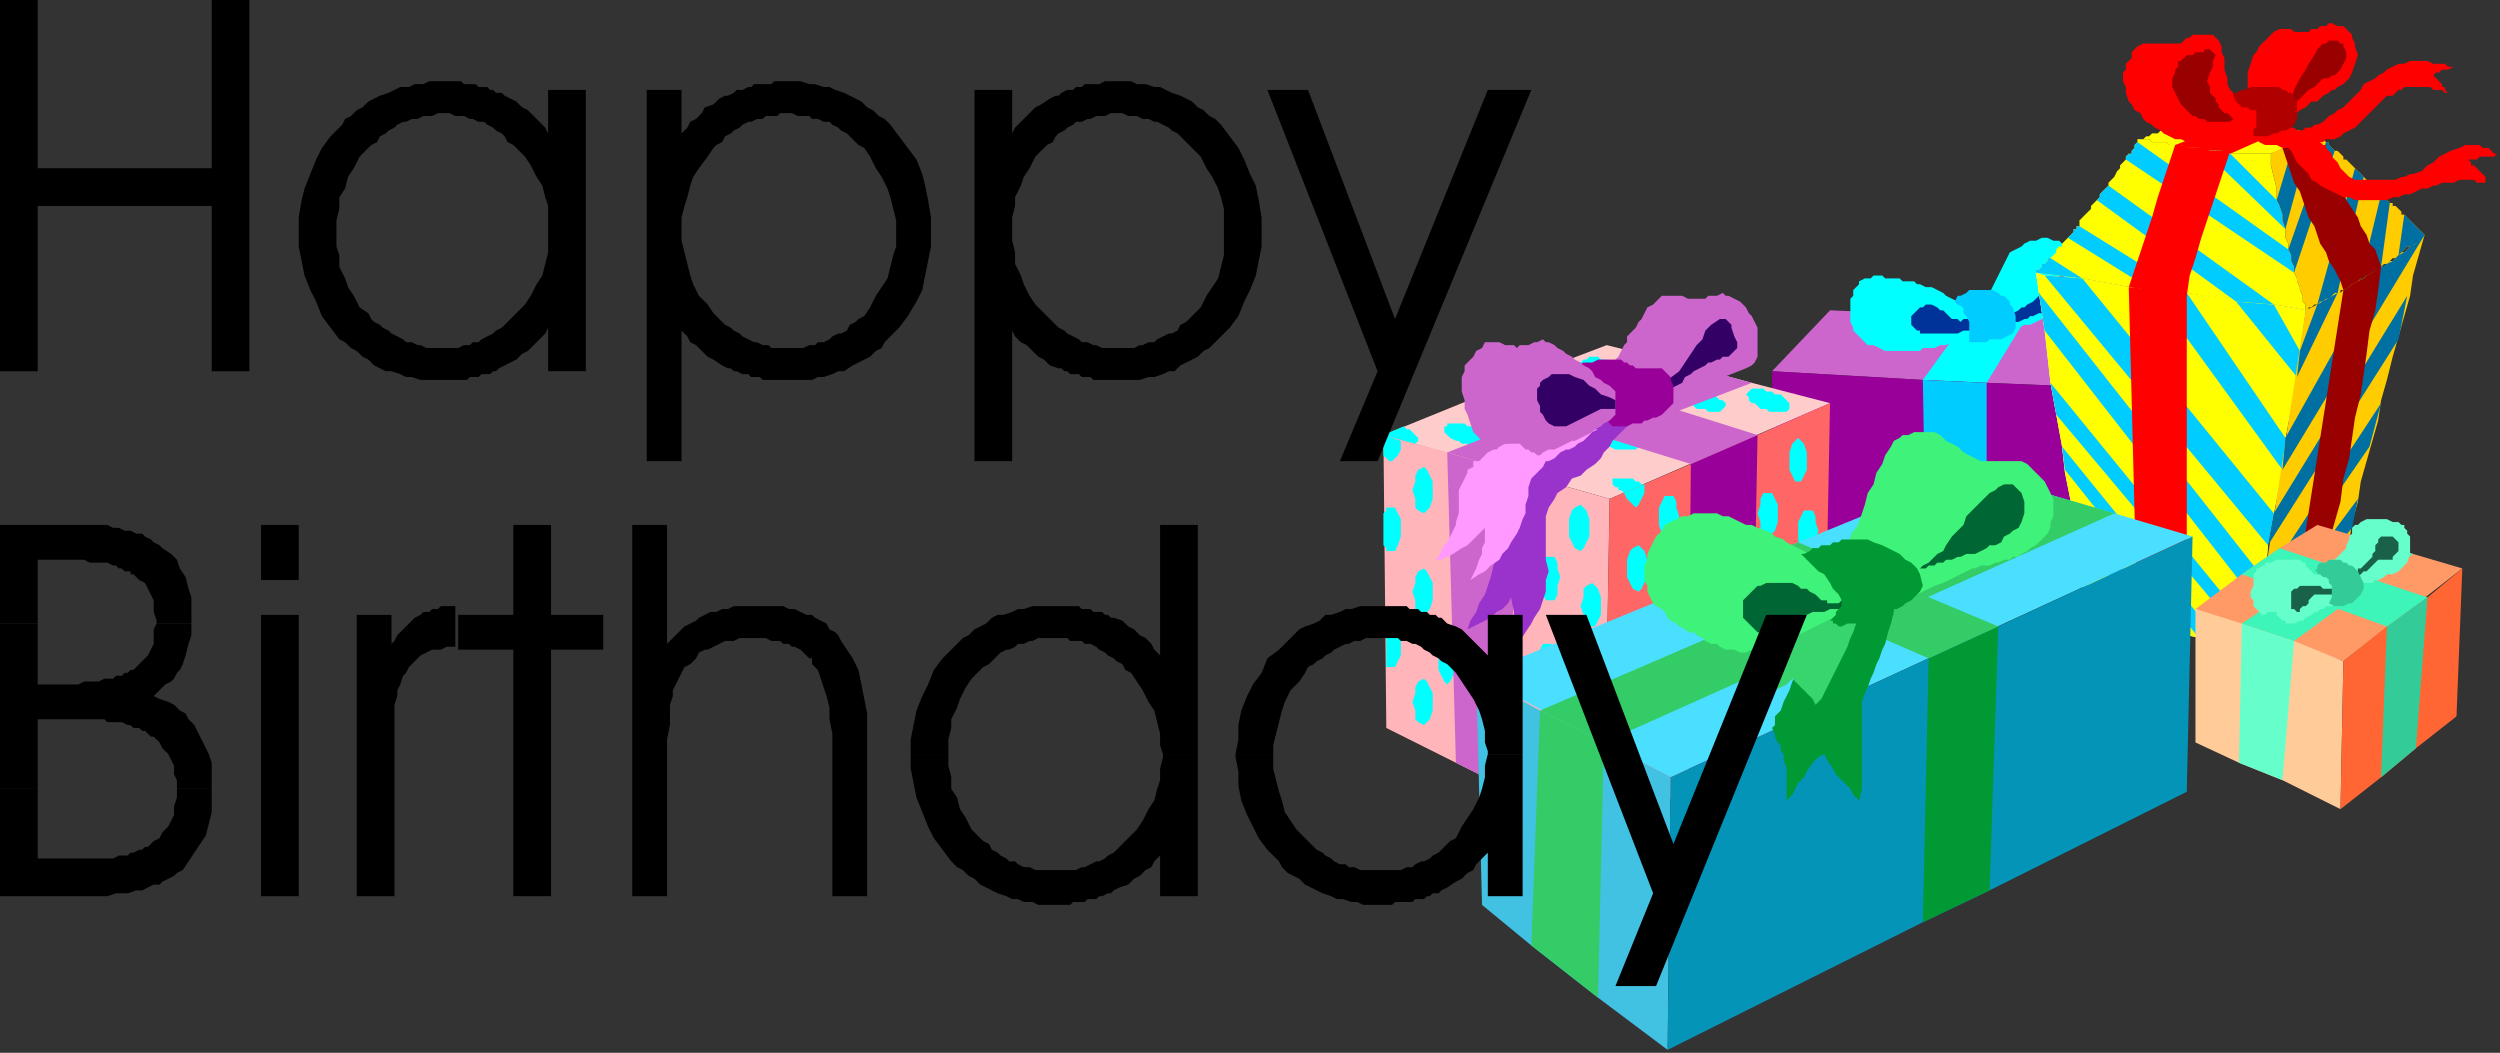 <?xml version="1.0" encoding="UTF-8" standalone="no"?>
<svg
   xmlns:dc="http://purl.org/dc/elements/1.1/"
   xmlns:cc="http://creativecommons.org/ns#"
   xmlns:rdf="http://www.w3.org/1999/02/22-rdf-syntax-ns#"
   xmlns:svg="http://www.w3.org/2000/svg"
   xmlns="http://www.w3.org/2000/svg"
   xmlns:sodipodi="http://sodipodi.sourceforge.net/DTD/sodipodi-0.dtd"
   xmlns:inkscape="http://www.inkscape.org/namespaces/inkscape"
   version="1.0"
   width="228.071mm"
   height="96.044mm"
   id="svg307"
   sodipodi:docname="BDAY037.WMF">
  <rect width="100%" height="100%" fill="#333333" stroke="none"/>
  <sodipodi:namedview
     pagecolor="#ffffff"
     bordercolor="#666666"
     borderopacity="1"
     objecttolerance="10"
     gridtolerance="10"
     guidetolerance="10"
     inkscape:pageopacity="0"
     inkscape:pageshadow="2"
     inkscape:window-width="640"
     inkscape:window-height="480"
     id="namedview309" />
  <defs
     id="defs3">
    <pattern
       id="WMFhbasepattern"
       patternUnits="userSpaceOnUse"
       width="6"
       height="6"
       x="0"
       y="0" />
  </defs>
  <path
     style="fill:#cc66cc;fill-rule:evenodd;fill-opacity:1;stroke:none;"
     d="  M 631,107   L 611,128   L 663,131   L 685,132   L 734,134   L 745,111   L 699,109   L 679,109   L 631,107  z "
     id="path5" />
  <path
     style="fill:#00ffff;fill-rule:evenodd;fill-opacity:1;stroke:none;"
     d="  M 663,131   L 685,132   L 699,109   L 679,109   L 663,131  z "
     id="path7" />
  <path
     style="fill:#00ffff;fill-rule:evenodd;fill-opacity:1;stroke:none;"
     d="  M 677,105   L 675,104   L 673,103   L 671,102   L 670,101   L 668,100   L 666,99   L 664,99   L 662,98   L 661,98   L 660,97   L 659,97   L 658,97   L 656,97   L 655,96   L 654,96   L 653,96   L 651,96   L 650,96   L 649,95   L 647,95   L 646,95   L 645,96   L 644,96   L 643,96   L 641,97   L 641,98   L 640,99   L 639,100   L 639,102   L 638,103   L 638,105   L 638,107   L 638,108   L 638,110   L 638,111   L 639,113   L 639,114   L 640,115   L 641,116   L 642,117   L 644,119   L 646,119   L 648,120   L 650,121   L 652,121   L 655,121   L 657,121   L 659,121   L 661,121   L 662,121   L 663,120   L 665,120   L 666,120   L 667,120   L 669,119   L 670,119   L 671,119   L 673,118   L 674,118   L 675,117   L 677,117   L 678,117   L 679,116   L 680,115   L 680,114   L 680,112   L 680,111   L 679,110   L 679,108   L 678,107   L 677,106   L 677,105  z "
     id="path9" />
  <path
     style="fill:#00ffff;fill-rule:evenodd;fill-opacity:1;stroke:none;"
     d="  M 686,101   L 687,99   L 688,97   L 689,95   L 690,93   L 691,91   L 692,89   L 693,87   L 695,86   L 697,85   L 698,84   L 700,83   L 702,83   L 704,82   L 706,82   L 708,83   L 710,83   L 711,84   L 713,85   L 714,86   L 715,88   L 716,89   L 716,91   L 716,93   L 716,94   L 716,96   L 716,98   L 715,99   L 714,101   L 713,103   L 712,104   L 710,106   L 709,107   L 707,108   L 705,109   L 704,110   L 702,111   L 700,112   L 698,112   L 696,113   L 694,113   L 693,112   L 692,110   L 691,109   L 690,107   L 689,106   L 688,104   L 687,103   L 686,101  z "
     id="path11" />
  <path
     style="fill:#003399;fill-rule:evenodd;fill-opacity:1;stroke:none;"
     d="  M 680,110   L 679,110   L 678,110   L 677,110   L 677,110   L 676,111   L 676,111   L 675,110   L 674,110   L 673,110   L 672,109   L 671,108   L 670,107   L 669,107   L 668,106   L 666,105   L 665,105   L 664,105   L 663,106   L 662,106   L 661,107   L 660,108   L 659,109   L 659,110   L 659,111   L 659,111   L 659,112   L 660,113   L 661,114   L 662,114   L 662,115   L 663,115   L 664,115   L 667,115   L 669,115   L 671,115   L 673,115   L 675,115   L 677,114   L 679,114   L 681,114   L 681,113   L 680,112   L 680,111   L 680,110  z "
     id="path13" />
  <path
     style="fill:#003399;fill-rule:evenodd;fill-opacity:1;stroke:none;"
     d="  M 692,109   L 693,108   L 694,108   L 696,107   L 697,106   L 698,106   L 699,105   L 701,104   L 702,103   L 702,103   L 703,102   L 704,101   L 704,100   L 705,99   L 705,98   L 706,97   L 707,96   L 707,96   L 708,96   L 709,96   L 710,95   L 710,95   L 711,95   L 712,96   L 712,96   L 713,98   L 712,99   L 711,101   L 710,103   L 710,103   L 709,104   L 708,105   L 707,106   L 706,106   L 705,107   L 704,108   L 703,108   L 701,109   L 700,109   L 699,110   L 698,110   L 696,111   L 695,111   L 693,111   L 692,112   L 692,111   L 692,111   L 692,110   L 692,109  z "
     id="path15" />
  <path
     style="fill:#00ccff;fill-rule:evenodd;fill-opacity:1;stroke:none;"
     d="  M 686,100   L 685,100   L 683,100   L 681,100   L 679,100   L 678,101   L 676,102   L 675,102   L 674,104   L 675,105   L 677,106   L 677,108   L 678,109   L 679,111   L 679,113   L 679,115   L 679,118   L 681,118   L 683,118   L 685,118   L 686,117   L 688,117   L 690,117   L 692,116   L 694,115   L 695,113   L 695,111   L 695,109   L 694,106   L 693,105   L 693,104   L 692,103   L 691,102   L 690,102   L 689,101   L 687,100   L 686,100  z "
     id="path17" />
  <path
     style="fill:#660066;fill-rule:evenodd;fill-opacity:1;stroke:none;"
     d="  M 745,169   L 745,111   L 734,134   L 734,193   L 745,169  z "
     id="path19" />
  <path
     style="fill:#990099;fill-rule:evenodd;fill-opacity:1;stroke:none;"
     d="  M 611,187   L 611,128   L 663,131   L 685,132   L 734,134   L 734,193   L 685,191   L 664,190   L 611,187  z "
     id="path21" />
  <path
     style="fill:#00ccff;fill-rule:evenodd;fill-opacity:1;stroke:none;"
     d="  M 663,131   L 685,132   L 685,191   L 664,190   L 663,131  z "
     id="path23" />
  <path
     style="fill:#ffffff;fill-rule:evenodd;fill-opacity:1;stroke:none;"
     d="  M 720,212   L 737,216   L 754,219   L 777,224   L 778,219   L 779,209   L 781,200   L 782,188   L 784,177   L 787,162   L 788,151   L 792,130   L 793,121   L 795,107   L 784,105   L 772,104   L 754,101   L 742,100   L 734,99   L 718,96   L 705,95   L 702,94   L 703,101   L 705,114   L 707,132   L 709,143   L 711,154   L 712,163   L 714,173   L 715,181   L 717,192   L 718,200   L 720,212  z "
     id="path25" />
  <path
     style="fill:#ffff00;fill-rule:evenodd;fill-opacity:1;stroke:none;"
     d="  M 720,212   L 733,215   L 737,216   L 742,217   L 749,218   L 754,219   L 777,224   L 778,219   L 779,209   L 781,200   L 782,188   L 784,177   L 787,162   L 788,151   L 792,130   L 793,121   L 795,107   L 784,105   L 772,104   L 754,101   L 742,100   L 734,99   L 718,96   L 705,95   L 702,94   L 703,101   L 705,114   L 707,132   L 709,143   L 711,154   L 712,163   L 714,173   L 715,181   L 717,192   L 718,200   L 720,212  z "
     id="path27" />
  <path
     style="fill:#00ccff;fill-rule:evenodd;fill-opacity:1;stroke:none;"
     d="  M 720,212   L 731,214   L 718,200   L 720,212  z "
     id="path29" />
  <path
     style="fill:#00ccff;fill-rule:evenodd;fill-opacity:1;stroke:none;"
     d="  M 741,217   L 750,219   L 714,173   L 715,182   L 741,217  z "
     id="path31" />
  <path
     style="fill:#00ccff;fill-rule:evenodd;fill-opacity:1;stroke:none;"
     d="  M 759,221   L 767,223   L 711,154   L 712,162   L 759,221  z "
     id="path33" />
  <path
     style="fill:#00ccff;fill-rule:evenodd;fill-opacity:1;stroke:none;"
     d="  M 777,224   L 778,219   L 707,132   L 709,143   L 777,224  z "
     id="path35" />
  <path
     style="fill:#00ccff;fill-rule:evenodd;fill-opacity:1;stroke:none;"
     d="  M 779,209   L 781,200   L 703,101   L 705,114   L 779,209  z "
     id="path37" />
  <path
     style="fill:#00ccff;fill-rule:evenodd;fill-opacity:1;stroke:none;"
     d="  M 782,188   L 784,177   L 718,96   L 705,95   L 782,188  z "
     id="path39" />
  <path
     style="fill:#00ccff;fill-rule:evenodd;fill-opacity:1;stroke:none;"
     d="  M 787,162   L 788,151   L 754,101   L 742,100   L 787,162  z "
     id="path41" />
  <path
     style="fill:#00ccff;fill-rule:evenodd;fill-opacity:1;stroke:none;"
     d="  M 792,130   L 793,121   L 784,105   L 771,104   L 792,130  z "
     id="path43" />
  <path
     style="fill:#ffcc00;fill-rule:evenodd;fill-opacity:1;stroke:none;"
     d="  M 806,203   L 799,209   L 790,215   L 777,224   L 795,107   L 797,106   L 799,105   L 800,104   L 802,103   L 803,102   L 805,101   L 807,101   L 808,100   L 810,99   L 811,98   L 813,97   L 815,96   L 816,95   L 818,94   L 819,93   L 821,92   L 822,92   L 823,91   L 824,90   L 825,90   L 826,89   L 827,88   L 828,87   L 829,87   L 830,86   L 831,85   L 832,85   L 832,84   L 833,83   L 834,82   L 835,82   L 836,81   L 834,88   L 832,95   L 831,102   L 829,109   L 827,116   L 825,123   L 823,131   L 821,138   L 820,145   L 818,152   L 816,159   L 814,166   L 813,173   L 811,180   L 810,187   L 808,195   L 808,197   L 807,199   L 807,201   L 806,203  z "
     id="path45" />
  <path
     style="fill:#ff0000;fill-rule:evenodd;fill-opacity:1;stroke:none;"
     d="  M 737,216   L 754,219   L 754,101   L 734,99   L 737,216  z "
     id="path47" />
  <path
     style="fill:#ffff00;fill-rule:evenodd;fill-opacity:1;stroke:none;"
     d="  M 738,48   L 739,48   L 741,48   L 742,49   L 744,49   L 745,49   L 747,49   L 748,50   L 750,50   L 752,50   L 754,51   L 757,51   L 759,52   L 762,52   L 764,52   L 766,53   L 769,53   L 770,53   L 772,53   L 774,53   L 776,53   L 778,53   L 779,53   L 781,53   L 783,53   L 799,46   L 797,46   L 795,46   L 793,45   L 791,45   L 789,45   L 787,45   L 785,45   L 784,45   L 782,45   L 780,44   L 778,44   L 776,44   L 775,44   L 773,44   L 771,44   L 769,44   L 768,43   L 767,43   L 765,43   L 764,43   L 762,43   L 761,43   L 760,42   L 758,42   L 757,42   L 755,42   L 754,43   L 753,43   L 751,43   L 750,44   L 749,44   L 748,44   L 746,45   L 745,45   L 744,46   L 742,46   L 741,47   L 740,47   L 739,48   L 738,48  z "
     id="path49" />
  <path
     style="fill:#ff0000;fill-rule:evenodd;fill-opacity:1;stroke:none;"
     d="  M 750,50   L 752,50   L 754,51   L 757,51   L 759,52   L 762,52   L 764,52   L 766,53   L 769,53   L 787,45   L 786,45   L 783,45   L 781,44   L 778,44   L 775,44   L 772,44   L 770,43   L 768,43   L 750,50  z "
     id="path51" />
  <path
     style="fill:#ffff00;fill-rule:evenodd;fill-opacity:1;stroke:none;"
     d="  M 738,48   L 739,48   L 741,48   L 742,49   L 744,49   L 745,49   L 747,49   L 748,50   L 750,50   L 751,50   L 752,50   L 754,51   L 755,51   L 757,51   L 758,51   L 759,51   L 760,52   L 762,52   L 763,52   L 764,52   L 765,52   L 766,52   L 767,53   L 768,53   L 769,53   L 770,53   L 772,53   L 774,53   L 776,53   L 778,53   L 779,53   L 781,53   L 783,53   L 783,57   L 784,61   L 785,65   L 785,69   L 786,71   L 787,74   L 787,76   L 788,79   L 788,81   L 788,82   L 789,84   L 789,86   L 790,88   L 790,90   L 791,92   L 791,94   L 792,96   L 792,97   L 793,99   L 793,100   L 794,102   L 794,104   L 795,105   L 795,107   L 784,105   L 771,104   L 754,101   L 734,99   L 718,96   L 702,94   L 702,93   L 703,93   L 704,92   L 704,91   L 705,91   L 706,90   L 706,89   L 707,89   L 708,88   L 709,87   L 709,86   L 710,85   L 711,85   L 711,84   L 712,83   L 713,82   L 713,82   L 714,81   L 714,81   L 715,80   L 715,79   L 716,79   L 716,78   L 717,78   L 717,76   L 718,75   L 719,74   L 720,73   L 721,72   L 721,71   L 722,70   L 723,69   L 724,68   L 724,68   L 724,67   L 725,66   L 725,66   L 726,65   L 726,65   L 727,64   L 727,63   L 728,62   L 729,61   L 730,59   L 731,58   L 731,57   L 732,56   L 733,55   L 733,54   L 734,53   L 735,53   L 735,52   L 736,51   L 736,50   L 737,49   L 737,49   L 737,48   L 737,48   L 737,48   L 738,48  z "
     id="path53" />
  <path
     style="fill:#00ccff;fill-rule:evenodd;fill-opacity:1;stroke:none;"
     d="  M 718,96   L 702,94   L 702,93   L 703,93   L 704,92   L 704,91   L 705,91   L 706,90   L 706,89   L 707,89   L 718,96  z "
     id="path55" />
  <path
     style="fill:#00ccff;fill-rule:evenodd;fill-opacity:1;stroke:none;"
     d="  M 754,101   L 742,100   L 713,82   L 713,82   L 714,81   L 714,81   L 715,80   L 715,79   L 716,79   L 716,78   L 717,78   L 754,101  z "
     id="path57" />
  <path
     style="fill:#00ccff;fill-rule:evenodd;fill-opacity:1;stroke:none;"
     d="  M 784,105   L 771,104   L 723,69   L 724,68   L 724,68   L 724,67   L 725,66   L 725,66   L 726,65   L 726,65   L 727,64   L 784,105  z "
     id="path59" />
  <path
     style="fill:#00ccff;fill-rule:evenodd;fill-opacity:1;stroke:none;"
     d="  M 789,86   L 790,88   L 790,90   L 791,92   L 791,94   L 733,55   L 733,54   L 734,53   L 735,53   L 735,52   L 736,51   L 736,50   L 737,49   L 737,49   L 789,86  z "
     id="path61" />
  <path
     style="fill:#00ccff;fill-rule:evenodd;fill-opacity:1;stroke:none;"
     d="  M 760,52   L 762,52   L 763,52   L 764,52   L 765,52   L 766,52   L 767,53   L 768,53   L 769,53   L 785,69   L 786,71   L 787,74   L 787,76   L 788,79   L 760,52  z "
     id="path63" />
  <path
     style="fill:#ffcc00;fill-rule:evenodd;fill-opacity:1;stroke:none;"
     d="  M 799,46   L 795,48   L 791,49   L 787,51   L 783,53   L 783,57   L 784,61   L 785,65   L 785,69   L 786,71   L 787,74   L 787,76   L 788,79   L 788,81   L 788,82   L 789,84   L 789,86   L 790,88   L 790,90   L 791,92   L 791,94   L 792,96   L 792,97   L 793,99   L 793,100   L 794,102   L 794,104   L 795,105   L 795,107   L 796,107   L 796,106   L 797,106   L 797,106   L 798,105   L 798,105   L 799,105   L 799,105   L 800,104   L 801,104   L 802,103   L 803,103   L 804,102   L 804,102   L 805,101   L 806,101   L 807,101   L 807,100   L 808,100   L 808,100   L 809,99   L 810,99   L 811,98   L 811,98   L 812,97   L 813,97   L 814,96   L 814,96   L 815,95   L 816,95   L 817,94   L 818,94   L 818,94   L 819,93   L 820,93   L 821,92   L 821,92   L 822,91   L 823,91   L 824,90   L 824,90   L 825,89   L 826,89   L 827,88   L 828,87   L 829,86   L 830,85   L 831,85   L 833,84   L 834,83   L 835,82   L 836,81   L 835,80   L 834,79   L 833,78   L 833,78   L 832,77   L 831,76   L 830,75   L 829,74   L 828,74   L 828,73   L 827,72   L 827,72   L 826,71   L 825,71   L 825,70   L 824,70   L 823,69   L 822,68   L 822,67   L 821,67   L 820,66   L 819,65   L 819,65   L 818,64   L 817,63   L 816,62   L 816,62   L 815,61   L 815,61   L 814,60   L 814,60   L 813,59   L 813,59   L 813,59   L 812,58   L 812,58   L 811,57   L 810,56   L 809,55   L 808,55   L 808,54   L 807,53   L 806,52   L 805,52   L 804,51   L 803,50   L 803,49   L 802,49   L 801,48   L 800,48   L 799,47   L 799,46  z "
     id="path65" />
  <path
     style="fill:#ff0000;fill-rule:evenodd;fill-opacity:1;stroke:none;"
     d="  M 750,50   L 752,50   L 755,51   L 757,51   L 760,51   L 762,52   L 764,52   L 767,52   L 769,52   L 767,58   L 765,64   L 763,70   L 761,76   L 759,82   L 757,89   L 755,95   L 754,102   L 734,99   L 736,93   L 738,87   L 740,81   L 742,75   L 744,68   L 746,62   L 748,56   L 750,50  z "
     id="path67" />
  <path
     style="fill:#0070a3;fill-rule:evenodd;fill-opacity:1;stroke:none;"
     d="  M 797,46   L 791,49   L 785,69   L 786,71   L 787,74   L 787,76   L 788,79   L 797,46  z "
     id="path69" />
  <path
     style="fill:#0070a3;fill-rule:evenodd;fill-opacity:1;stroke:none;"
     d="  M 789,86   L 790,88   L 790,90   L 791,92   L 791,94   L 805,52   L 804,51   L 803,50   L 803,49   L 802,49   L 789,86  z "
     id="path71" />
  <path
     style="fill:#0070a3;fill-rule:evenodd;fill-opacity:1;stroke:none;"
     d="  M 799,105   L 800,104   L 801,104   L 802,103   L 803,103   L 804,102   L 804,102   L 805,101   L 806,101   L 815,61   L 815,61   L 814,60   L 814,60   L 813,59   L 813,59   L 813,59   L 812,58   L 812,58   L 799,105  z "
     id="path73" />
  <path
     style="fill:#0070a3;fill-rule:evenodd;fill-opacity:1;stroke:none;"
     d="  M 814,96   L 815,95   L 816,95   L 817,94   L 818,94   L 818,94   L 819,93   L 820,93   L 821,92   L 824,70   L 823,69   L 822,68   L 822,67   L 821,67   L 814,96  z "
     id="path75" />
  <path
     style="fill:#0070a3;fill-rule:evenodd;fill-opacity:1;stroke:none;"
     d="  M 827,88   L 828,87   L 829,86   L 830,85   L 831,85   L 833,84   L 834,83   L 835,82   L 836,81   L 835,80   L 834,79   L 833,78   L 833,78   L 832,77   L 831,76   L 830,75   L 829,74   L 827,88  z "
     id="path77" />
  <path
     style="fill:#0070a3;fill-rule:evenodd;fill-opacity:1;stroke:none;"
     d="  M 777,224   L 778,219   L 813,172   L 811,182   L 777,224  z "
     id="path79" />
  <path
     style="fill:#0070a3;fill-rule:evenodd;fill-opacity:1;stroke:none;"
     d="  M 779,209   L 781,200   L 821,139   L 817,154   L 779,209  z "
     id="path81" />
  <path
     style="fill:#0070a3;fill-rule:evenodd;fill-opacity:1;stroke:none;"
     d="  M 782,188   L 784,177   L 830,102   L 827,117   L 782,188  z "
     id="path83" />
  <path
     style="fill:#0070a3;fill-rule:evenodd;fill-opacity:1;stroke:none;"
     d="  M 787,162   L 788,151   L 821,92   L 823,91   L 825,90   L 827,88   L 829,87   L 831,85   L 833,84   L 834,82   L 836,81   L 787,162  z "
     id="path85" />
  <path
     style="fill:#0070a3;fill-rule:evenodd;fill-opacity:1;stroke:none;"
     d="  M 792,130   L 793,121   L 799,105   L 806,101   L 792,130  z "
     id="path87" />
  <path
     style="fill:#0070a3;fill-rule:evenodd;fill-opacity:1;stroke:none;"
     d="  M 806,203   L 796,211   L 808,195   L 808,197   L 807,199   L 807,201   L 806,203  z "
     id="path89" />
  <path
     style="fill:#990000;fill-rule:evenodd;fill-opacity:1;stroke:none;"
     d="  M 799,209   L 790,215   L 808,100   L 810,99   L 811,98   L 813,97   L 815,96   L 816,95   L 818,94   L 819,93   L 821,92   L 820,100   L 819,107   L 817,114   L 816,122   L 815,129   L 814,136   L 812,144   L 811,151   L 810,158   L 808,165   L 807,173   L 805,180   L 803,187   L 802,194   L 800,202   L 799,209  z "
     id="path91" />
  <path
     style="fill:#990000;fill-rule:evenodd;fill-opacity:1;stroke:none;"
     d="  M 795,48   L 787,51   L 788,54   L 789,57   L 790,60   L 791,63   L 793,66   L 794,69   L 795,72   L 796,75   L 798,78   L 799,81   L 800,84   L 802,87   L 803,90   L 805,93   L 807,97   L 808,100   L 810,99   L 811,98   L 813,97   L 814,96   L 816,95   L 818,94   L 819,93   L 821,92   L 820,89   L 819,86   L 817,84   L 816,81   L 814,78   L 813,75   L 811,72   L 809,69   L 808,66   L 806,63   L 804,61   L 802,58   L 800,55   L 798,53   L 797,50   L 795,48  z "
     id="path93" />
  <path
     style="fill:#ff0000;fill-rule:evenodd;fill-opacity:1;stroke:none;"
     d="  M 777,46   L 778,48   L 779,49   L 781,50   L 783,50   L 785,50   L 787,51   L 789,51   L 790,52   L 791,54   L 792,56   L 793,57   L 795,59   L 796,60   L 797,62   L 799,63   L 800,64   L 802,65   L 804,66   L 806,67   L 808,68   L 810,68   L 812,69   L 815,69   L 817,69   L 819,69   L 821,69   L 823,69   L 825,68   L 827,68   L 829,67   L 831,67   L 833,66   L 835,65   L 837,65   L 839,64   L 840,64   L 842,63   L 844,63   L 846,63   L 848,62   L 849,62   L 850,62   L 851,62   L 852,62   L 853,62   L 854,63   L 856,63   L 857,63   L 857,61   L 856,60   L 855,59   L 854,58   L 853,57   L 852,57   L 852,56   L 851,55   L 853,55   L 854,55   L 855,54   L 856,54   L 857,54   L 858,54   L 860,54   L 861,53   L 860,53   L 859,52   L 858,51   L 856,51   L 855,50   L 853,50   L 852,50   L 850,50   L 848,51   L 845,52   L 843,53   L 841,54   L 839,56   L 837,57   L 835,59   L 832,60   L 831,60   L 829,61   L 828,61   L 826,62   L 824,62   L 823,62   L 821,62   L 819,62   L 816,62   L 814,62   L 812,62   L 810,61   L 809,60   L 807,58   L 806,56   L 804,54   L 804,53   L 803,52   L 802,51   L 802,50   L 801,50   L 800,49   L 799,48   L 798,48   L 797,47   L 796,46   L 795,46   L 793,45   L 792,45   L 790,45   L 789,44   L 787,44   L 786,44   L 785,45   L 783,45   L 782,45   L 781,45   L 779,46   L 778,46   L 777,46  z "
     id="path95" />
  <path
     style="fill:#ff0000;fill-rule:evenodd;fill-opacity:1;stroke:none;"
     d="  M 846,23   L 844,23   L 843,22   L 841,22   L 839,22   L 837,21   L 836,21   L 834,21   L 832,21   L 831,21   L 829,22   L 827,22   L 825,23   L 823,24   L 822,25   L 820,26   L 819,27   L 817,28   L 815,29   L 814,31   L 812,33   L 811,34   L 809,36   L 808,37   L 806,38   L 805,39   L 803,40   L 802,41   L 801,42   L 799,43   L 798,43   L 797,44   L 795,44   L 794,45   L 793,45   L 792,45   L 791,44   L 790,44   L 789,44   L 787,43   L 786,43   L 785,43   L 784,44   L 783,44   L 782,45   L 780,45   L 779,46   L 778,46   L 777,46   L 778,48   L 779,48   L 781,49   L 782,49   L 784,50   L 785,50   L 787,50   L 788,50   L 790,50   L 792,50   L 794,50   L 795,50   L 797,49   L 799,49   L 801,49   L 802,48   L 805,48   L 807,47   L 808,46   L 810,45   L 812,44   L 814,42   L 815,41   L 817,39   L 818,38   L 819,37   L 820,36   L 821,35   L 822,34   L 823,33   L 825,33   L 826,32   L 827,31   L 828,31   L 829,30   L 830,30   L 831,30   L 832,30   L 833,30   L 834,30   L 836,30   L 837,30   L 838,30   L 839,31   L 840,31   L 842,31   L 843,32   L 844,32   L 843,31   L 843,30   L 842,30   L 842,29   L 841,28   L 840,27   L 839,26   L 839,26   L 840,25   L 840,25   L 841,25   L 842,24   L 843,24   L 843,24   L 844,24   L 846,23  z "
     id="path97" />
  <path
     style="fill:#ff0000;fill-rule:evenodd;fill-opacity:1;stroke:none;"
     d="  M 775,32   L 775,29   L 775,25   L 776,22   L 777,19   L 778,18   L 779,16   L 780,15   L 781,14   L 782,13   L 783,12   L 784,11   L 786,10   L 787,10   L 788,10   L 789,10   L 790,10   L 791,11   L 792,11   L 793,11   L 795,11   L 796,11   L 797,10   L 799,10   L 800,9   L 802,9   L 803,8   L 804,8   L 806,9   L 807,9   L 808,9   L 809,10   L 810,11   L 811,12   L 811,13   L 812,15   L 812,16   L 813,19   L 812,22   L 811,25   L 810,27   L 809,28   L 808,29   L 806,30   L 805,31   L 804,31   L 803,32   L 801,33   L 800,34   L 799,35   L 797,35   L 796,36   L 795,37   L 793,38   L 792,39   L 791,40   L 790,40   L 788,39   L 786,38   L 784,37   L 782,36   L 780,36   L 778,35   L 777,33   L 775,32  z "
     id="path99" />
  <path
     style="fill:#990000;fill-rule:evenodd;fill-opacity:1;stroke:none;"
     d="  M 790,34   L 791,31   L 792,29   L 793,27   L 795,24   L 796,22   L 798,19   L 799,17   L 801,15   L 802,15   L 803,14   L 804,14   L 805,14   L 806,14   L 807,15   L 808,15   L 808,16   L 809,18   L 809,20   L 808,22   L 807,24   L 806,25   L 806,25   L 805,26   L 804,26   L 803,27   L 802,27   L 801,27   L 800,28   L 799,29   L 798,30   L 796,31   L 795,32   L 794,33   L 793,34   L 792,35   L 790,36   L 790,35   L 790,35   L 790,34   L 790,34  z "
     id="path101" />
  <path
     style="fill:#b00000;fill-rule:evenodd;fill-opacity:1;stroke:none;"
     d="  M 790,44   L 791,43   L 792,41   L 792,40   L 792,38   L 792,36   L 792,35   L 791,33   L 790,32   L 789,32   L 788,31   L 787,31   L 786,30   L 785,30   L 784,30   L 783,30   L 782,30   L 780,30   L 779,30   L 777,30   L 776,30   L 774,31   L 773,31   L 771,32   L 770,32   L 770,33   L 770,34   L 770,35   L 771,36   L 771,36   L 772,37   L 773,37   L 774,38   L 774,38   L 775,39   L 776,39   L 776,40   L 776,42   L 777,43   L 777,45   L 777,47   L 778,47   L 780,47   L 782,47   L 784,46   L 785,46   L 787,45   L 788,45   L 790,44  z "
     id="path103" />
  <path
     style="fill:#ff0000;fill-rule:evenodd;fill-opacity:1;stroke:none;"
     d="  M 778,38   L 776,38   L 775,37   L 773,37   L 772,36   L 771,35   L 770,33   L 770,32   L 769,31   L 768,29   L 768,27   L 767,24   L 767,22   L 767,20   L 766,18   L 766,16   L 765,14   L 764,13   L 764,13   L 763,12   L 762,12   L 761,12   L 760,12   L 759,12   L 758,12   L 757,12   L 756,12   L 755,13   L 754,13   L 753,14   L 752,15   L 751,15   L 750,15   L 749,15   L 747,15   L 746,15   L 744,15   L 743,15   L 741,15   L 740,15   L 739,15   L 737,16   L 736,17   L 735,18   L 735,20   L 734,21   L 733,22   L 733,24   L 732,25   L 732,28   L 733,30   L 733,32   L 734,35   L 735,36   L 736,38   L 738,39   L 739,41   L 740,42   L 742,43   L 743,44   L 745,45   L 746,46   L 748,47   L 750,48   L 752,48   L 754,49   L 756,49   L 758,50   L 760,50   L 763,50   L 765,49   L 767,48   L 769,48   L 772,47   L 774,46   L 776,45   L 778,44   L 778,43   L 778,41   L 778,40   L 778,38  z "
     id="path105" />
  <path
     style="fill:#990000;fill-rule:evenodd;fill-opacity:1;stroke:none;"
     d="  M 770,41   L 769,40   L 768,39   L 767,39   L 766,38   L 765,37   L 765,36   L 764,35   L 764,34   L 762,32   L 762,30   L 761,28   L 762,25   L 763,23   L 763,21   L 764,19   L 763,18   L 762,17   L 761,17   L 760,17   L 760,18   L 759,18   L 758,18   L 757,18   L 757,18   L 756,19   L 754,19   L 753,20   L 752,21   L 751,21   L 751,23   L 750,24   L 750,25   L 749,27   L 749,30   L 750,32   L 751,34   L 752,36   L 753,37   L 754,38   L 755,39   L 756,40   L 757,40   L 758,41   L 760,41   L 761,42   L 762,42   L 763,42   L 765,42   L 766,42   L 767,42   L 769,42   L 770,41  z "
     id="path107" />
  <path
     style="fill:#ff9966;fill-rule:evenodd;fill-opacity:1;stroke:none;"
     d="  M 849,196   L 832,191   L 816,186   L 799,181   L 786,189   L 773,198   L 757,210   L 808,228   L 849,196  z "
     id="path109" />
  <path
     style="fill:#ffcc99;fill-rule:evenodd;fill-opacity:1;stroke:none;"
     d="  M 757,210   L 757,256   L 772,263   L 787,269   L 807,279   L 808,228   L 791,221   L 773,215   L 757,210  z "
     id="path111" />
  <path
     style="fill:#ff6633;fill-rule:evenodd;fill-opacity:1;stroke:none;"
     d="  M 849,196   L 847,247   L 833,258   L 821,268   L 807,279   L 808,228   L 823,216   L 837,206   L 849,196  z "
     id="path113" />
  <path
     style="fill:#33cc99;fill-rule:evenodd;fill-opacity:1;stroke:none;"
     d="  M 833,258   L 821,268   L 823,216   L 837,206   L 833,258  z "
     id="path115" />
  <path
     style="fill:#66ffcc;fill-rule:evenodd;fill-opacity:1;stroke:none;"
     d="  M 772,263   L 787,269   L 791,221   L 773,215   L 772,263  z "
     id="path117" />
  <path
     style="fill:#3df5b8;fill-rule:evenodd;fill-opacity:1;stroke:none;"
     d="  M 786,189   L 773,198   L 823,216   L 837,206   L 786,189  z "
     id="path119" />
  <path
     style="fill:#3df5b8;fill-rule:evenodd;fill-opacity:1;stroke:none;"
     d="  M 816,186   L 832,191   L 791,221   L 773,215   L 816,186  z "
     id="path121" />
  <path
     style="fill:#66ffcc;fill-rule:evenodd;fill-opacity:1;stroke:none;"
     d="  M 801,195   L 802,194   L 803,194   L 804,193   L 805,193   L 806,192   L 807,191   L 807,191   L 808,190   L 809,189   L 809,188   L 810,186   L 810,185   L 811,184   L 811,182   L 812,181   L 813,181   L 814,180   L 816,179   L 818,179   L 819,179   L 821,179   L 823,179   L 825,180   L 827,180   L 827,180   L 828,181   L 829,181   L 829,182   L 830,183   L 830,183   L 830,184   L 831,185   L 831,187   L 831,189   L 831,191   L 830,194   L 829,195   L 828,196   L 827,197   L 825,198   L 823,198   L 822,199   L 820,200   L 819,200   L 818,201   L 817,201   L 816,201   L 815,201   L 813,201   L 812,201   L 811,202   L 810,202   L 809,201   L 808,200   L 807,199   L 805,198   L 804,197   L 803,196   L 802,195   L 801,195  z "
     id="path123" />
  <path
     style="fill:#66ffcc;fill-rule:evenodd;fill-opacity:1;stroke:none;"
     d="  M 805,200   L 804,200   L 803,199   L 802,199   L 801,199   L 800,198   L 799,198   L 798,198   L 797,197   L 797,197   L 796,196   L 796,196   L 795,195   L 795,194   L 794,194   L 793,193   L 793,193   L 792,193   L 790,193   L 789,193   L 788,193   L 787,193   L 786,193   L 785,193   L 783,194   L 782,194   L 781,194   L 781,195   L 780,195   L 779,196   L 778,196   L 778,197   L 777,198   L 777,200   L 777,202   L 776,204   L 776,206   L 777,207   L 777,209   L 778,210   L 779,211   L 780,212   L 781,212   L 781,212   L 782,211   L 783,211   L 784,211   L 784,211   L 785,211   L 785,212   L 785,212   L 786,213   L 786,213   L 787,214   L 788,214   L 788,215   L 789,215   L 790,215   L 791,215   L 793,214   L 794,214   L 795,213   L 797,212   L 798,211   L 799,211   L 800,210   L 801,210   L 802,209   L 803,209   L 804,209   L 805,208   L 806,208   L 807,207   L 805,200  z "
     id="path125" />
  <path
     style="fill:#1a614a;fill-rule:evenodd;fill-opacity:1;stroke:none;"
     d="  M 812,197   L 813,197   L 813,196   L 814,196   L 815,195   L 816,194   L 816,194   L 817,193   L 818,192   L 818,191   L 819,190   L 819,189   L 819,188   L 820,187   L 820,186   L 821,185   L 822,185   L 822,185   L 823,185   L 824,185   L 825,185   L 825,185   L 826,186   L 826,186   L 827,187   L 827,188   L 827,190   L 826,191   L 825,192   L 825,193   L 825,193   L 824,193   L 824,193   L 823,193   L 822,193   L 822,193   L 821,193   L 820,193   L 819,194   L 818,195   L 817,196   L 816,197   L 815,197   L 814,198   L 813,199   L 812,197  z "
     id="path127" />
  <path
     style="fill:#1a614a;fill-rule:evenodd;fill-opacity:1;stroke:none;"
     d="  M 805,203   L 804,203   L 803,203   L 802,203   L 801,203   L 800,202   L 799,202   L 798,202   L 797,202   L 796,202   L 795,202   L 794,202   L 793,202   L 793,202   L 792,203   L 791,203   L 790,204   L 790,205   L 790,206   L 790,208   L 790,210   L 790,210   L 791,210   L 792,211   L 793,211   L 793,210   L 794,209   L 795,209   L 796,208   L 796,207   L 797,206   L 797,206   L 798,205   L 799,205   L 800,205   L 801,205   L 801,205   L 802,205   L 803,205   L 804,205   L 805,205   L 805,203  z "
     id="path129" />
  <path
     style="fill:#33cc99;fill-rule:evenodd;fill-opacity:1;stroke:none;"
     d="  M 798,197   L 799,197   L 799,198   L 800,198   L 801,199   L 801,199   L 802,199   L 803,200   L 803,201   L 804,202   L 804,204   L 804,206   L 803,208   L 805,209   L 806,209   L 808,209   L 810,208   L 811,208   L 812,207   L 813,206   L 814,205   L 815,203   L 815,201   L 814,199   L 813,197   L 812,196   L 811,195   L 810,195   L 809,194   L 808,194   L 807,193   L 806,193   L 805,193   L 804,193   L 803,193   L 802,194   L 801,194   L 800,194   L 799,195   L 799,196   L 798,197  z "
     id="path131" />
  <path
     style="fill:#ffcccc;fill-rule:evenodd;fill-opacity:1;stroke:none;"
     d="  M 631,139   L 604,132   L 578,125   L 554,119   L 533,127   L 509,137   L 477,150   L 555,172   L 631,139  z "
     id="path133" />
  <path
     style="fill:#ffb5ba;fill-rule:evenodd;fill-opacity:1;stroke:none;"
     d="  M 553,289   L 520,272   L 502,263   L 478,251   L 477,150   L 499,156   L 523,163   L 555,172   L 553,289  z "
     id="path135" />
  <path
     style="fill:#ff6666;fill-rule:evenodd;fill-opacity:1;stroke:none;"
     d="  M 553,289   L 582,272   L 604,258   L 629,242   L 631,139   L 606,150   L 583,160   L 555,172   L 553,289  z "
     id="path137" />
  <path
     style="fill:#00ffff;fill-rule:evenodd;fill-opacity:1;stroke:none;"
     d="  M 545,125   L 546,124   L 546,124   L 547,124   L 548,123   L 549,123   L 551,123   L 552,124   L 554,124   L 555,125   L 557,125   L 558,126   L 559,127   L 559,128   L 560,128   L 560,129   L 560,130   L 560,130   L 559,131   L 558,131   L 557,131   L 556,131   L 555,131   L 553,131   L 552,130   L 550,130   L 549,129   L 548,129   L 547,128   L 546,127   L 546,126   L 545,126   L 545,125  z "
     id="path139" />
  <path
     style="fill:#990099;fill-rule:evenodd;fill-opacity:1;stroke:none;"
     d="  M 582,272   L 604,258   L 606,150   L 583,160   L 582,272  z "
     id="path141" />
  <path
     style="fill:#00ffff;fill-rule:evenodd;fill-opacity:1;stroke:none;"
     d="  M 491,161   L 492,162   L 493,164   L 494,166   L 494,169   L 494,172   L 493,175   L 492,176   L 491,177   L 489,176   L 488,175   L 488,172   L 487,169   L 488,166   L 488,164   L 489,162   L 491,161  z "
     id="path143" />
  <path
     style="fill:#00ffff;fill-rule:evenodd;fill-opacity:1;stroke:none;"
     d="  M 491,196   L 492,197   L 493,199   L 494,201   L 494,204   L 494,207   L 493,210   L 492,211   L 491,212   L 489,211   L 488,210   L 488,207   L 487,204   L 488,201   L 488,199   L 489,197   L 491,196  z "
     id="path145" />
  <path
     style="fill:#00ffff;fill-rule:evenodd;fill-opacity:1;stroke:none;"
     d="  M 491,234   L 492,235   L 493,237   L 494,239   L 494,242   L 494,245   L 493,248   L 492,249   L 491,250   L 489,249   L 488,248   L 488,245   L 487,242   L 488,239   L 488,237   L 489,235   L 491,234  z "
     id="path147" />
  <path
     style="fill:#00ffff;fill-rule:evenodd;fill-opacity:1;stroke:none;"
     d="  M 602,136   L 603,135   L 603,135   L 604,134   L 605,134   L 606,134   L 608,134   L 609,135   L 611,135   L 612,136   L 614,136   L 615,137   L 616,138   L 616,138   L 617,139   L 617,140   L 617,141   L 617,141   L 616,142   L 615,142   L 614,142   L 613,142   L 612,142   L 610,142   L 609,141   L 607,141   L 606,140   L 605,139   L 604,139   L 603,138   L 603,137   L 602,136   L 602,136  z "
     id="path149" />
  <path
     style="fill:#00ffff;fill-rule:evenodd;fill-opacity:1;stroke:none;"
     d="  M 580,136   L 581,135   L 581,135   L 582,134   L 583,134   L 584,134   L 586,134   L 587,135   L 589,135   L 590,135   L 591,136   L 592,137   L 593,138   L 594,138   L 595,139   L 595,140   L 595,140   L 594,141   L 594,141   L 593,142   L 592,142   L 591,142   L 589,142   L 588,141   L 586,141   L 585,141   L 584,140   L 583,139   L 582,138   L 581,138   L 580,137   L 580,136   L 580,136  z "
     id="path151" />
  <path
     style="fill:#00ffff;fill-rule:evenodd;fill-opacity:1;stroke:none;"
     d="  M 484,147   L 485,148   L 486,148   L 487,149   L 488,150   L 488,150   L 489,151   L 489,152   L 489,152   L 489,152   L 488,153   L 488,153   L 488,153   L 477,150   L 484,147  z "
     id="path153" />
  <path
     style="fill:#00ffff;fill-rule:evenodd;fill-opacity:1;stroke:none;"
     d="  M 519,140   L 519,139   L 520,139   L 520,138   L 521,138   L 523,138   L 524,138   L 525,139   L 527,139   L 528,140   L 530,140   L 531,141   L 532,142   L 533,142   L 533,143   L 533,144   L 533,144   L 533,145   L 532,145   L 531,146   L 530,146   L 529,146   L 528,146   L 526,146   L 525,145   L 523,145   L 522,144   L 521,143   L 520,143   L 519,142   L 519,141   L 519,140   L 519,140  z "
     id="path155" />
  <path
     style="fill:#00ffff;fill-rule:evenodd;fill-opacity:1;stroke:none;"
     d="  M 564,125   L 565,124   L 565,124   L 566,124   L 567,123   L 568,123   L 570,123   L 571,124   L 573,124   L 574,125   L 576,125   L 577,126   L 578,127   L 578,128   L 579,128   L 579,129   L 579,130   L 579,130   L 578,131   L 577,131   L 576,131   L 575,131   L 574,131   L 572,131   L 571,130   L 569,130   L 568,129   L 567,129   L 566,128   L 565,127   L 565,126   L 564,126   L 564,125  z "
     id="path157" />
  <path
     style="fill:#00ffff;fill-rule:evenodd;fill-opacity:1;stroke:none;"
     d="  M 479,175   L 481,175   L 482,177   L 483,179   L 483,182   L 483,185   L 482,188   L 481,190   L 479,190   L 479,190   L 478,190   L 478,189   L 477,188   L 477,177   L 478,176   L 478,175   L 479,175   L 479,175  z "
     id="path159" />
  <path
     style="fill:#00ffff;fill-rule:evenodd;fill-opacity:1;stroke:none;"
     d="  M 480,215   L 481,215   L 482,217   L 483,220   L 483,223   L 483,226   L 482,228   L 481,230   L 480,230   L 479,230   L 479,230   L 478,230   L 478,229   L 478,217   L 478,216   L 479,215   L 479,215   L 480,215  z "
     id="path161" />
  <path
     style="fill:#00ffff;fill-rule:evenodd;fill-opacity:1;stroke:none;"
     d="  M 483,152   L 483,155   L 482,157   L 481,158   L 480,159   L 479,159   L 478,158   L 477,157   L 477,155   L 477,150   L 483,152  z "
     id="path163" />
  <path
     style="fill:#00ffff;fill-rule:evenodd;fill-opacity:1;stroke:none;"
     d="  M 499,220   L 500,221   L 501,222   L 502,225   L 502,228   L 502,231   L 501,233   L 500,235   L 499,236   L 498,235   L 497,233   L 496,231   L 496,228   L 496,225   L 497,222   L 498,221   L 499,220  z "
     id="path165" />
  <path
     style="fill:#00ffff;fill-rule:evenodd;fill-opacity:1;stroke:none;"
     d="  M 534,192   L 536,192   L 537,194   L 537,196   L 538,199   L 537,202   L 537,205   L 536,207   L 534,207   L 533,207   L 532,205   L 531,202   L 531,199   L 531,196   L 532,194   L 533,192   L 534,192  z "
     id="path167" />
  <path
     style="fill:#00ffff;fill-rule:evenodd;fill-opacity:1;stroke:none;"
     d="  M 545,174   L 546,175   L 547,176   L 548,179   L 548,182   L 548,185   L 547,187   L 546,189   L 545,190   L 543,189   L 542,187   L 541,185   L 541,182   L 541,179   L 542,176   L 543,175   L 545,174  z "
     id="path169" />
  <path
     style="fill:#00ffff;fill-rule:evenodd;fill-opacity:1;stroke:none;"
     d="  M 549,201   L 550,202   L 551,203   L 552,206   L 552,209   L 552,212   L 551,214   L 550,216   L 549,216   L 547,216   L 546,214   L 546,212   L 545,209   L 546,206   L 546,203   L 547,202   L 549,201  z "
     id="path171" />
  <path
     style="fill:#00ffff;fill-rule:evenodd;fill-opacity:1;stroke:none;"
     d="  M 547,237   L 548,237   L 549,239   L 550,241   L 550,244   L 550,247   L 549,250   L 548,251   L 547,252   L 545,251   L 544,250   L 544,247   L 543,244   L 544,241   L 544,239   L 545,237   L 547,237  z "
     id="path173" />
  <path
     style="fill:#00ffff;fill-rule:evenodd;fill-opacity:1;stroke:none;"
     d="  M 547,266   L 548,266   L 549,268   L 550,271   L 550,274   L 550,277   L 549,279   L 548,281   L 547,281   L 545,281   L 544,279   L 544,277   L 543,274   L 544,271   L 544,268   L 545,266   L 547,266  z "
     id="path175" />
  <path
     style="fill:#00ffff;fill-rule:evenodd;fill-opacity:1;stroke:none;"
     d="  M 534,222   L 535,222   L 536,224   L 537,226   L 537,229   L 537,232   L 536,235   L 535,236   L 534,237   L 532,236   L 531,235   L 531,232   L 531,229   L 531,226   L 531,224   L 532,222   L 534,222  z "
     id="path177" />
  <path
     style="fill:#00ffff;fill-rule:evenodd;fill-opacity:1;stroke:none;"
     d="  M 534,252   L 535,253   L 536,254   L 537,257   L 537,260   L 537,263   L 536,265   L 535,267   L 534,267   L 532,267   L 531,265   L 531,263   L 531,260   L 531,257   L 531,254   L 532,253   L 534,252  z "
     id="path179" />
  <path
     style="fill:#00ffff;fill-rule:evenodd;fill-opacity:1;stroke:none;"
     d="  M 565,188   L 566,189   L 567,190   L 568,193   L 568,196   L 568,199   L 567,201   L 566,203   L 565,204   L 563,203   L 562,201   L 561,199   L 561,196   L 561,193   L 562,190   L 563,189   L 565,188  z "
     id="path181" />
  <path
     style="fill:#00ffff;fill-rule:evenodd;fill-opacity:1;stroke:none;"
     d="  M 575,208   L 576,208   L 577,210   L 578,212   L 578,215   L 578,218   L 577,221   L 576,223   L 575,223   L 573,223   L 573,221   L 572,218   L 572,215   L 572,212   L 573,210   L 573,208   L 575,208  z "
     id="path183" />
  <path
     style="fill:#00ffff;fill-rule:evenodd;fill-opacity:1;stroke:none;"
     d="  M 565,225   L 566,226   L 567,227   L 568,230   L 568,233   L 568,236   L 567,238   L 566,240   L 565,241   L 563,240   L 562,238   L 561,236   L 561,233   L 561,230   L 562,227   L 563,226   L 565,225  z "
     id="path185" />
  <path
     style="fill:#00ffff;fill-rule:evenodd;fill-opacity:1;stroke:none;"
     d="  M 574,242   L 576,243   L 577,244   L 577,247   L 578,250   L 577,253   L 577,255   L 576,257   L 574,258   L 573,257   L 572,255   L 571,253   L 571,250   L 571,247   L 572,244   L 573,243   L 574,242  z "
     id="path187" />
  <path
     style="fill:#00ffff;fill-rule:evenodd;fill-opacity:1;stroke:none;"
     d="  M 564,261   L 565,261   L 566,263   L 567,266   L 567,269   L 567,272   L 566,274   L 565,276   L 564,276   L 563,276   L 562,274   L 561,272   L 561,269   L 561,266   L 562,263   L 563,261   L 564,261  z "
     id="path189" />
  <path
     style="fill:#00ffff;fill-rule:evenodd;fill-opacity:1;stroke:none;"
     d="  M 575,171   L 577,171   L 578,173   L 578,175   L 579,178   L 578,181   L 578,184   L 577,185   L 575,186   L 574,185   L 573,184   L 572,181   L 572,178   L 572,175   L 573,173   L 574,171   L 575,171  z "
     id="path191" />
  <path
     style="fill:#00ffff;fill-rule:evenodd;fill-opacity:1;stroke:none;"
     d="  M 567,167   L 567,167   L 567,167   L 567,167   L 567,167   L 567,170   L 566,172   L 565,174   L 564,175   L 563,174   L 562,173   L 561,172   L 560,170   L 567,167  z "
     id="path193" />
  <path
     style="fill:#00ffff;fill-rule:evenodd;fill-opacity:1;stroke:none;"
     d="  M 620,151   L 621,152   L 622,153   L 623,156   L 623,159   L 623,162   L 622,164   L 621,166   L 620,166   L 619,166   L 618,164   L 617,162   L 617,159   L 617,156   L 618,153   L 619,152   L 620,151  z "
     id="path195" />
  <path
     style="fill:#00ffff;fill-rule:evenodd;fill-opacity:1;stroke:none;"
     d="  M 550,149   L 551,148   L 551,148   L 552,148   L 553,147   L 555,147   L 556,147   L 557,148   L 559,148   L 560,149   L 562,149   L 563,150   L 564,151   L 564,152   L 565,152   L 565,153   L 565,154   L 565,154   L 564,155   L 563,155   L 562,155   L 561,155   L 560,155   L 558,155   L 557,155   L 555,154   L 554,153   L 553,153   L 552,152   L 551,151   L 551,150   L 550,150   L 550,149  z "
     id="path197" />
  <path
     style="fill:#00ffff;fill-rule:evenodd;fill-opacity:1;stroke:none;"
     d="  M 528,154   L 528,153   L 529,153   L 530,153   L 531,153   L 532,153   L 533,153   L 535,153   L 536,153   L 538,154   L 539,155   L 540,155   L 541,156   L 542,157   L 542,157   L 543,158   L 543,159   L 542,159   L 542,160   L 541,160   L 540,160   L 538,160   L 537,160   L 536,160   L 534,160   L 533,159   L 531,158   L 530,158   L 529,157   L 528,156   L 528,156   L 528,155   L 528,154  z "
     id="path199" />
  <path
     style="fill:#00ffff;fill-rule:evenodd;fill-opacity:1;stroke:none;"
     d="  M 556,166   L 556,165   L 557,165   L 558,165   L 559,165   L 560,165   L 561,165   L 563,165   L 564,166   L 565,166   L 565,166   L 566,167   L 567,167   L 560,170   L 559,169   L 558,169   L 558,168   L 557,168   L 556,167   L 556,167   L 556,166   L 556,166  z "
     id="path201" />
  <path
     style="fill:#00ffff;fill-rule:evenodd;fill-opacity:1;stroke:none;"
     d="  M 498,147   L 499,147   L 499,146   L 500,146   L 501,146   L 502,146   L 503,146   L 505,146   L 506,147   L 508,147   L 509,148   L 510,149   L 511,149   L 512,150   L 513,151   L 513,152   L 513,152   L 512,153   L 512,153   L 511,154   L 510,154   L 509,154   L 507,154   L 506,153   L 504,153   L 503,152   L 502,152   L 500,151   L 499,150   L 499,150   L 498,149   L 498,148   L 498,147  z "
     id="path203" />
  <path
     style="fill:#00ffff;fill-rule:evenodd;fill-opacity:1;stroke:none;"
     d="  M 610,170   L 611,170   L 612,172   L 613,174   L 613,177   L 613,180   L 612,183   L 611,184   L 610,185   L 608,184   L 607,183   L 607,180   L 606,177   L 607,174   L 607,172   L 608,170   L 610,170  z "
     id="path205" />
  <path
     style="fill:#00ffff;fill-rule:evenodd;fill-opacity:1;stroke:none;"
     d="  M 623,176   L 625,176   L 626,178   L 626,180   L 627,183   L 626,186   L 626,189   L 625,191   L 623,191   L 622,191   L 621,189   L 620,186   L 620,183   L 620,180   L 621,178   L 622,176   L 623,176  z "
     id="path207" />
  <path
     style="fill:#00ffff;fill-rule:evenodd;fill-opacity:1;stroke:none;"
     d="  M 611,193   L 612,194   L 613,195   L 614,198   L 614,201   L 614,204   L 613,206   L 612,208   L 611,209   L 609,208   L 608,206   L 608,204   L 607,201   L 608,198   L 608,195   L 609,194   L 611,193  z "
     id="path209" />
  <path
     style="fill:#00ffff;fill-rule:evenodd;fill-opacity:1;stroke:none;"
     d="  M 623,201   L 625,201   L 626,203   L 627,206   L 627,209   L 627,212   L 626,214   L 625,216   L 623,216   L 622,216   L 621,214   L 621,212   L 620,209   L 621,206   L 621,203   L 622,201   L 623,201  z "
     id="path211" />
  <path
     style="fill:#00ffff;fill-rule:evenodd;fill-opacity:1;stroke:none;"
     d="  M 612,220   L 613,221   L 614,223   L 615,225   L 615,228   L 615,231   L 614,234   L 613,235   L 612,236   L 610,235   L 609,234   L 609,231   L 609,228   L 609,225   L 609,223   L 610,221   L 612,220  z "
     id="path213" />
  <path
     style="fill:#00ffff;fill-rule:evenodd;fill-opacity:1;stroke:none;"
     d="  M 623,228   L 624,229   L 625,230   L 626,233   L 626,236   L 626,239   L 625,241   L 624,243   L 623,244   L 622,243   L 621,241   L 620,239   L 620,236   L 620,233   L 621,230   L 622,229   L 623,228  z "
     id="path215" />
  <path
     style="fill:#cc66cc;fill-rule:evenodd;fill-opacity:1;stroke:none;"
     d="  M 520,272   L 502,263   L 499,156   L 523,163   L 520,272  z "
     id="path217" />
  <path
     style="fill:#cc66cc;fill-rule:evenodd;fill-opacity:1;stroke:none;"
     d="  M 604,132   L 578,125   L 499,156   L 523,163   L 604,132  z "
     id="path219" />
  <path
     style="fill:#cc66cc;fill-rule:evenodd;fill-opacity:1;stroke:none;"
     d="  M 509,137   L 533,127   L 606,150   L 583,160   L 509,137  z "
     id="path221" />
  <path
     style="fill:#9933cc;fill-rule:evenodd;fill-opacity:1;stroke:none;"
     d="  M 564,143   L 562,145   L 561,147   L 559,149   L 558,150   L 556,152   L 555,154   L 553,156   L 552,158   L 550,160   L 547,162   L 545,164   L 542,165   L 540,168   L 537,170   L 536,172   L 534,175   L 533,178   L 533,182   L 533,185   L 533,189   L 533,193   L 534,197   L 533,200   L 533,204   L 532,207   L 531,210   L 529,213   L 528,215   L 526,218   L 524,221   L 523,223   L 521,226   L 522,221   L 522,216   L 522,211   L 521,206   L 520,208   L 518,210   L 516,211   L 514,213   L 512,214   L 510,215   L 508,216   L 506,217   L 507,214   L 509,211   L 510,208   L 512,205   L 513,202   L 514,199   L 515,195   L 516,192   L 516,189   L 517,185   L 517,182   L 517,178   L 517,175   L 517,171   L 518,168   L 519,165   L 520,163   L 521,162   L 522,161   L 523,160   L 525,159   L 526,158   L 528,157   L 529,156   L 531,155   L 532,154   L 534,153   L 536,152   L 537,150   L 539,149   L 540,148   L 541,146   L 543,146   L 544,146   L 546,146   L 547,145   L 549,145   L 550,145   L 551,145   L 553,145   L 554,144   L 556,144   L 557,144   L 558,144   L 560,144   L 561,144   L 563,143   L 564,143  z "
     id="path223" />
  <path
     style="fill:#ff99ff;fill-rule:evenodd;fill-opacity:1;stroke:none;"
     d="  M 507,200   L 508,198   L 509,196   L 510,193   L 511,191   L 511,189   L 512,187   L 512,185   L 512,182   L 510,184   L 508,186   L 506,188   L 504,189   L 501,191   L 499,192   L 497,193   L 495,193   L 496,192   L 497,190   L 498,188   L 499,187   L 500,185   L 501,183   L 502,181   L 502,180   L 503,177   L 503,175   L 503,173   L 503,171   L 503,169   L 504,167   L 505,165   L 506,163   L 506,162   L 508,161   L 508,159   L 510,159   L 511,158   L 512,157   L 513,156   L 515,155   L 516,155   L 517,154   L 519,153   L 520,153   L 522,152   L 523,151   L 524,151   L 526,150   L 527,150   L 529,150   L 530,150   L 532,150   L 533,149   L 535,149   L 537,149   L 538,149   L 540,149   L 541,149   L 543,149   L 544,149   L 546,149   L 548,149   L 549,148   L 551,148   L 549,149   L 548,150   L 547,151   L 546,152   L 544,153   L 543,154   L 541,155   L 540,155   L 538,156   L 537,157   L 536,158   L 534,159   L 533,159   L 532,161   L 531,162   L 530,163   L 528,165   L 527,168   L 527,171   L 526,174   L 526,177   L 525,179   L 524,182   L 523,184   L 521,187   L 520,189   L 518,191   L 517,193   L 514,195   L 512,197   L 510,198   L 507,200  z "
     id="path225" />
  <path
     style="fill:#cc66cc;fill-rule:evenodd;fill-opacity:1;stroke:none;"
     d="  M 556,127   L 557,126   L 557,124   L 558,123   L 559,121   L 560,119   L 561,118   L 561,116   L 562,115   L 564,113   L 565,111   L 566,110   L 567,108   L 568,106   L 570,105   L 571,104   L 573,102   L 574,102   L 576,102   L 577,102   L 579,102   L 580,102   L 582,103   L 584,103   L 585,103   L 587,103   L 588,103   L 589,102   L 591,102   L 592,102   L 594,101   L 595,102   L 596,102   L 598,103   L 600,104   L 601,105   L 602,106   L 603,108   L 604,109   L 605,111   L 606,113   L 606,115   L 606,117   L 606,119   L 606,121   L 606,123   L 605,125   L 604,126   L 602,127   L 574,138   L 556,127  z "
     id="path227" />
  <path
     style="fill:#330066;fill-rule:evenodd;fill-opacity:1;stroke:none;"
     d="  M 575,131   L 579,128   L 581,125   L 583,122   L 585,119   L 587,117   L 588,114   L 590,112   L 593,110   L 593,110   L 594,110   L 595,110   L 595,110   L 596,111   L 596,111   L 597,112   L 597,113   L 598,116   L 599,118   L 599,120   L 598,121   L 597,122   L 596,123   L 594,123   L 593,124   L 592,124   L 590,125   L 589,125   L 588,126   L 586,127   L 584,128   L 583,129   L 581,130   L 580,132   L 578,133   L 576,134   L 575,135   L 575,131  z "
     id="path229" />
  <path
     style="fill:#990099;fill-rule:evenodd;fill-opacity:1;stroke:none;"
     d="  M 564,127   L 563,126   L 562,126   L 561,125   L 560,125   L 559,124   L 558,124   L 557,124   L 556,124   L 554,124   L 551,124   L 549,125   L 546,125   L 544,126   L 543,127   L 543,128   L 543,130   L 555,146   L 556,147   L 557,147   L 558,147   L 560,147   L 561,147   L 563,146   L 564,146   L 566,146   L 567,145   L 568,145   L 570,144   L 571,144   L 573,143   L 574,142   L 575,141   L 576,140   L 577,139   L 577,138   L 577,136   L 577,134   L 577,133   L 576,131   L 576,130   L 575,129   L 574,128   L 573,127   L 571,127   L 570,127   L 568,127   L 566,127   L 565,127   L 564,127  z "
     id="path231" />
  <path
     style="fill:#cc66cc;fill-rule:evenodd;fill-opacity:1;stroke:none;"
     d="  M 557,135   L 556,134   L 555,133   L 553,132   L 552,131   L 550,130   L 549,128   L 548,127   L 546,126   L 545,125   L 543,124   L 542,123   L 540,122   L 539,121   L 537,120   L 536,119   L 534,118   L 533,118   L 532,117   L 530,118   L 529,118   L 527,119   L 526,119   L 524,119   L 523,120   L 522,119   L 520,119   L 519,119   L 517,118   L 516,118   L 515,118   L 513,118   L 512,118   L 511,120   L 509,121   L 508,123   L 506,125   L 505,126   L 505,128   L 504,130   L 504,132   L 504,135   L 505,138   L 505,141   L 506,143   L 507,146   L 508,149   L 510,151   L 512,153   L 513,154   L 514,154   L 515,154   L 517,154   L 518,153   L 520,153   L 521,153   L 523,153   L 524,153   L 525,154   L 526,155   L 527,155   L 528,156   L 529,156   L 530,157   L 531,157   L 532,156   L 534,155   L 536,155   L 538,154   L 540,153   L 542,152   L 543,152   L 545,151   L 547,150   L 549,149   L 550,148   L 552,147   L 553,146   L 555,145   L 556,144   L 557,143   L 557,135  z "
     id="path233" />
  <path
     style="fill:#330066;fill-rule:evenodd;fill-opacity:1;stroke:none;"
     d="  M 557,138   L 555,137   L 552,136   L 550,134   L 548,133   L 546,131   L 543,130   L 541,129   L 539,129   L 538,129   L 536,129   L 535,129   L 534,130   L 532,131   L 531,132   L 531,133   L 530,134   L 530,136   L 530,138   L 531,140   L 531,142   L 532,143   L 533,145   L 534,146   L 536,147   L 538,147   L 540,147   L 542,146   L 544,145   L 546,144   L 548,143   L 550,142   L 552,141   L 552,141   L 553,141   L 554,141   L 555,141   L 555,141   L 556,141   L 557,141   L 557,141   L 557,138  z "
     id="path235" />
  <path
     style="fill:#4adeff;fill-rule:evenodd;fill-opacity:1;stroke:none;"
     d="  M 756,185   L 576,268   L 509,233   L 592,199   L 620,187   L 681,162   L 705,170   L 729,177   L 756,185  z "
     id="path237" />
  <path
     style="fill:#42c2e3;fill-rule:evenodd;fill-opacity:1;stroke:none;"
     d="  M 575,362   L 576,268   L 553,256   L 531,245   L 509,233   L 511,312   L 528,326   L 551,344   L 575,362  z "
     id="path239" />
  <path
     style="fill:#33cc66;fill-rule:evenodd;fill-opacity:1;stroke:none;"
     d="  M 553,256   L 531,245   L 528,326   L 551,344   L 553,256  z "
     id="path241" />
  <path
     style="fill:#33cc66;fill-rule:evenodd;fill-opacity:1;stroke:none;"
     d="  M 553,256   L 531,245   L 705,170   L 729,177   L 553,256  z "
     id="path243" />
  <path
     style="fill:#0394b8;fill-rule:evenodd;fill-opacity:1;stroke:none;"
     d="  M 756,185   L 689,216   L 665,227   L 576,268   L 575,362   L 663,318   L 686,307   L 754,273   L 756,185  z "
     id="path245" />
  <path
     style="fill:#009933;fill-rule:evenodd;fill-opacity:1;stroke:none;"
     d="  M 689,216   L 665,227   L 663,318   L 686,307   L 689,216  z "
     id="path247" />
  <path
     style="fill:#33cc66;fill-rule:evenodd;fill-opacity:1;stroke:none;"
     d="  M 689,216   L 665,227   L 596,197   L 620,187   L 689,216  z "
     id="path249" />
  <path
     style="fill:#009933;fill-rule:evenodd;fill-opacity:1;stroke:none;"
     d="  M 653,208   L 653,211   L 652,215   L 651,218   L 650,222   L 649,224   L 648,227   L 647,229   L 646,232   L 645,234   L 644,237   L 643,239   L 642,242   L 642,246   L 642,250   L 642,254   L 642,258   L 642,263   L 642,267   L 642,272   L 641,276   L 639,274   L 638,272   L 636,270   L 635,269   L 633,267   L 632,265   L 630,262   L 629,260   L 627,261   L 625,263   L 623,266   L 622,268   L 620,270   L 619,272   L 618,274   L 616,276   L 616,272   L 616,269   L 616,265   L 615,262   L 615,260   L 614,259   L 614,257   L 613,256   L 612,254   L 612,253   L 611,251   L 612,250   L 612,247   L 614,245   L 615,242   L 616,240   L 617,238   L 618,235   L 619,233   L 621,230   L 622,228   L 623,226   L 625,224   L 626,221   L 627,219   L 628,217   L 630,215   L 631,212   L 632,212   L 633,212   L 635,212   L 636,211   L 638,211   L 639,211   L 640,210   L 642,210   L 643,210   L 644,209   L 646,209   L 647,209   L 649,209   L 650,208   L 651,208   L 653,208  z "
     id="path251" />
  <path
     style="fill:#38d46e;fill-rule:evenodd;fill-opacity:1;stroke:none;"
     d="  M 642,207   L 642,210   L 641,212   L 640,215   L 639,218   L 638,220   L 637,223   L 636,225   L 635,227   L 634,229   L 633,231   L 632,233   L 631,235   L 630,237   L 629,239   L 628,241   L 626,243   L 625,241   L 624,240   L 623,239   L 622,238   L 621,237   L 620,236   L 619,235   L 618,234   L 616,236   L 614,237   L 612,238   L 609,239   L 607,241   L 605,242   L 603,244   L 601,247   L 602,245   L 602,243   L 602,241   L 603,239   L 603,237   L 603,235   L 604,233   L 605,231   L 607,229   L 608,226   L 610,224   L 612,221   L 615,219   L 617,217   L 619,214   L 621,212   L 622,212   L 623,211   L 625,211   L 626,211   L 627,210   L 629,210   L 630,210   L 632,209   L 633,209   L 634,209   L 636,209   L 637,208   L 638,208   L 640,208   L 641,207   L 642,207  z "
     id="path253" />
  <path
     style="fill:#3ff27a;fill-rule:evenodd;fill-opacity:1;stroke:none;"
     d="  M 634,191   L 635,190   L 636,189   L 637,187   L 638,186   L 638,185   L 639,183   L 640,182   L 641,180   L 642,177   L 643,174   L 644,170   L 646,167   L 647,163   L 649,160   L 650,157   L 652,154   L 653,152   L 655,151   L 656,150   L 658,150   L 660,149   L 662,149   L 663,149   L 665,149   L 667,149   L 669,150   L 671,152   L 673,153   L 675,154   L 677,156   L 679,157   L 681,158   L 683,159   L 685,159   L 688,159   L 690,159   L 693,159   L 695,159   L 697,159   L 699,160   L 701,162   L 702,163   L 704,165   L 705,166   L 706,168   L 707,170   L 708,172   L 708,174   L 708,176   L 708,178   L 707,180   L 707,182   L 706,184   L 704,186   L 703,187   L 702,188   L 700,189   L 699,190   L 697,191   L 696,192   L 694,192   L 693,193   L 691,193   L 689,194   L 688,194   L 686,195   L 684,195   L 683,195   L 681,196   L 680,196   L 678,197   L 676,198   L 674,199   L 672,200   L 670,201   L 667,202   L 665,203   L 663,204   L 661,205   L 658,206   L 634,191  z "
     id="path255" />
  <path
     style="fill:#3ff27a;fill-rule:evenodd;fill-opacity:1;stroke:none;"
     d="  M 628,193   L 626,192   L 624,191   L 622,190   L 620,189   L 618,188   L 616,187   L 615,186   L 612,185   L 611,184   L 609,183   L 606,182   L 604,181   L 602,181   L 600,180   L 598,179   L 596,178   L 594,178   L 592,177   L 589,177   L 587,177   L 584,177   L 582,178   L 580,178   L 578,179   L 576,180   L 574,181   L 573,183   L 571,185   L 570,187   L 569,189   L 568,191   L 568,193   L 567,195   L 567,197   L 567,199   L 567,200   L 568,202   L 568,204   L 569,206   L 570,208   L 571,209   L 573,210   L 574,211   L 575,213   L 576,214   L 578,215   L 579,216   L 581,217   L 582,218   L 584,218   L 585,219   L 587,220   L 588,221   L 590,222   L 592,222   L 593,223   L 595,224   L 597,224   L 598,224   L 600,225   L 602,225   L 604,224   L 606,224   L 607,224   L 609,223   L 611,222   L 613,222   L 615,221   L 618,220   L 620,219   L 622,218   L 624,217   L 626,216   L 628,215   L 630,214   L 632,213   L 634,212   L 636,211   L 638,210   L 640,209   L 628,193  z "
     id="path257" />
  <path
     style="fill:#006633;fill-rule:evenodd;fill-opacity:1;stroke:none;"
     d="  M 659,197   L 660,197   L 662,196   L 663,195   L 665,194   L 666,193   L 667,192   L 668,191   L 670,190   L 671,188   L 673,185   L 675,183   L 677,181   L 678,178   L 680,176   L 682,174   L 684,172   L 685,171   L 686,170   L 688,169   L 689,168   L 691,167   L 693,167   L 694,167   L 695,168   L 697,170   L 698,173   L 698,177   L 697,180   L 696,182   L 694,183   L 693,184   L 691,185   L 690,187   L 688,188   L 686,188   L 685,189   L 683,190   L 681,191   L 680,191   L 678,191   L 676,192   L 675,192   L 673,193   L 671,193   L 670,194   L 668,194   L 667,195   L 665,195   L 664,196   L 662,196   L 660,197   L 659,197  z "
     id="path259" />
  <path
     style="fill:#006633;fill-rule:evenodd;fill-opacity:1;stroke:none;"
     d="  M 636,207   L 635,207   L 634,208   L 633,208   L 633,208   L 632,208   L 631,208   L 630,208   L 630,207   L 628,207   L 627,206   L 626,205   L 624,204   L 623,203   L 621,203   L 620,202   L 618,201   L 617,201   L 615,201   L 614,201   L 612,201   L 610,201   L 609,201   L 607,202   L 606,202   L 605,203   L 604,204   L 603,205   L 602,206   L 601,207   L 601,208   L 601,210   L 601,211   L 601,212   L 601,213   L 602,214   L 603,215   L 604,216   L 605,217   L 606,218   L 607,218   L 608,218   L 610,217   L 611,217   L 613,216   L 614,215   L 616,214   L 617,213   L 619,213   L 621,212   L 623,212   L 625,211   L 627,211   L 629,211   L 631,210   L 634,210   L 636,210   L 636,209   L 636,209   L 636,208   L 636,207  z "
     id="path261" />
  <path
     style="fill:#009933;fill-rule:evenodd;fill-opacity:1;stroke:none;"
     d="  M 631,214   L 632,214   L 632,215   L 632,215   L 633,215   L 634,216   L 634,216   L 635,216   L 635,216   L 637,215   L 639,215   L 640,215   L 642,214   L 644,214   L 645,213   L 647,213   L 648,212   L 650,212   L 651,211   L 653,210   L 654,210   L 656,209   L 657,208   L 659,207   L 660,206   L 662,204   L 663,202   L 662,198   L 661,196   L 659,194   L 657,193   L 655,191   L 653,190   L 651,189   L 649,188   L 646,187   L 644,186   L 642,186   L 641,186   L 639,186   L 638,186   L 637,186   L 635,186   L 634,187   L 632,187   L 631,188   L 629,188   L 628,188   L 627,189   L 625,189   L 624,190   L 622,191   L 621,191   L 623,193   L 625,195   L 627,197   L 629,198   L 631,201   L 632,203   L 634,205   L 635,207   L 635,208   L 635,209   L 635,209   L 634,210   L 633,211   L 633,212   L 632,213   L 631,214  z "
     id="path263" />
  <path
     style="fill:#000000;fill-rule:evenodd;fill-opacity:1;stroke:none;"
     d="  M 13,128   L 0,128   L 0,0   L 13,0   L 13,58   L 73,58   L 73,0   L 86,0   L 86,128   L 73,128   L 73,71   L 13,71   L 13,128  z "
     id="path265" />
  <path
     style="fill:#000000;fill-rule:evenodd;fill-opacity:1;stroke:none;"
     d="  M 103,80   L 103,75   L 104,69   L 105,65   L 107,60   L 109,55   L 111,51   L 114,47   L 118,43   L 119,41   L 121,40   L 123,38   L 125,37   L 127,35   L 129,34   L 131,33   L 134,32   L 136,31   L 138,30   L 141,30   L 143,29   L 146,29   L 148,28   L 151,28   L 153,28   L 155,28   L 156,28   L 157,28   L 159,28   L 160,29   L 161,29   L 163,29   L 164,29   L 165,30   L 167,30   L 168,30   L 169,31   L 170,31   L 171,32   L 173,32   L 174,33   L 176,34   L 178,35   L 180,37   L 182,38   L 184,40   L 186,42   L 188,44   L 189,46   L 189,31   L 202,31   L 202,80   L 189,80   L 189,79   L 189,79   L 189,75   L 189,71   L 188,68   L 187,64   L 185,61   L 183,57   L 181,54   L 178,51   L 177,50   L 175,49   L 174,47   L 173,46   L 171,45   L 170,44   L 168,43   L 167,42   L 165,42   L 163,41   L 162,41   L 160,40   L 158,40   L 157,40   L 155,39   L 153,39   L 151,39   L 149,40   L 147,40   L 146,40   L 144,41   L 142,41   L 140,42   L 139,42   L 137,43   L 136,44   L 134,45   L 133,46   L 131,47   L 130,49   L 128,50   L 127,51   L 124,54   L 122,58   L 120,61   L 119,65   L 117,68   L 117,72   L 116,76   L 116,80   L 103,80  z "
     id="path267" />
  <path
     style="fill:#000000;fill-rule:evenodd;fill-opacity:1;stroke:none;"
     d="  M 103,80   L 103,80   L 103,85   L 104,90   L 105,95   L 107,100   L 109,104   L 111,109   L 114,113   L 117,117   L 119,118   L 121,120   L 123,121   L 125,123   L 127,124   L 129,126   L 131,127   L 133,128   L 135,128   L 138,129   L 140,130   L 142,130   L 145,131   L 147,131   L 150,131   L 152,131   L 154,131   L 155,131   L 157,131   L 158,131   L 159,131   L 161,131   L 162,130   L 163,130   L 165,130   L 166,129   L 167,129   L 169,129   L 170,128   L 171,128   L 172,127   L 174,126   L 176,125   L 178,124   L 180,122   L 182,121   L 184,119   L 186,117   L 188,115   L 189,113   L 189,128   L 202,128   L 202,80   L 189,80   L 189,83   L 189,87   L 188,91   L 187,95   L 185,98   L 183,102   L 181,105   L 178,108   L 177,109   L 175,111   L 174,112   L 173,113   L 171,114   L 170,115   L 168,116   L 166,117   L 165,118   L 163,118   L 162,119   L 160,119   L 158,120   L 156,120   L 154,120   L 153,120   L 151,120   L 149,120   L 147,120   L 145,119   L 144,119   L 142,118   L 140,118   L 139,117   L 137,116   L 135,115   L 134,114   L 132,113   L 131,112   L 129,111   L 128,110   L 127,108   L 124,106   L 122,102   L 120,99   L 119,96   L 117,92   L 117,88   L 116,85   L 116,81   L 116,80   L 103,80  z "
     id="path269" />
  <path
     style="fill:#000000;fill-rule:evenodd;fill-opacity:1;stroke:none;"
     d="  M 223,80   L 223,31   L 235,31   L 235,46   L 237,44   L 238,42   L 240,41   L 242,39   L 243,37   L 246,36   L 248,34   L 250,33   L 251,33   L 253,32   L 254,31   L 255,31   L 256,31   L 258,30   L 259,30   L 260,29   L 262,29   L 263,29   L 264,29   L 266,29   L 267,28   L 268,28   L 270,28   L 271,28   L 274,28   L 276,28   L 279,29   L 281,29   L 284,30   L 286,30   L 288,31   L 291,32   L 293,33   L 295,34   L 297,35   L 299,37   L 301,38   L 303,40   L 305,41   L 307,43   L 310,47   L 313,51   L 316,55   L 318,60   L 319,64   L 320,69   L 321,75   L 321,80   L 309,80   L 309,76   L 308,72   L 307,68   L 306,65   L 304,61   L 302,58   L 300,54   L 298,51   L 296,50   L 295,49   L 293,47   L 292,46   L 290,45   L 289,44   L 287,43   L 286,42   L 284,42   L 282,41   L 280,41   L 279,40   L 277,40   L 275,40   L 273,39   L 271,39   L 269,39   L 268,40   L 266,40   L 264,40   L 263,41   L 261,41   L 259,42   L 258,42   L 256,43   L 255,44   L 253,45   L 252,46   L 250,47   L 249,49   L 247,50   L 246,51   L 244,54   L 241,58   L 239,61   L 238,64   L 237,68   L 236,71   L 235,75   L 235,79   L 235,79   L 235,80   L 223,80  z "
     id="path271" />
  <path
     style="fill:#000000;fill-rule:evenodd;fill-opacity:1;stroke:none;"
     d="  M 223,80   L 223,159   L 235,159   L 235,134   L 235,120   L 235,114   L 237,116   L 238,118   L 240,119   L 242,121   L 244,123   L 246,124   L 249,126   L 251,127   L 252,127   L 253,128   L 254,128   L 256,129   L 257,129   L 258,129   L 259,130   L 261,130   L 262,130   L 263,131   L 265,131   L 266,131   L 268,131   L 269,131   L 270,131   L 272,131   L 275,131   L 277,131   L 280,131   L 282,130   L 284,130   L 287,129   L 289,128   L 291,128   L 294,126   L 296,125   L 298,124   L 300,123   L 302,121   L 304,120   L 305,118   L 307,116   L 310,113   L 313,109   L 316,104   L 318,100   L 319,95   L 320,90   L 321,85   L 321,80   L 321,80   L 309,80   L 309,81   L 309,85   L 308,88   L 307,92   L 306,96   L 304,99   L 302,102   L 300,106   L 298,109   L 296,110   L 295,111   L 293,112   L 292,114   L 290,115   L 289,115   L 287,116   L 286,117   L 284,118   L 282,118   L 281,119   L 279,119   L 277,120   L 275,120   L 273,120   L 272,120   L 270,120   L 268,120   L 266,120   L 265,119   L 263,119   L 261,118   L 260,118   L 258,117   L 256,116   L 255,115   L 253,114   L 252,113   L 250,112   L 249,111   L 247,109   L 246,108   L 244,105   L 241,102   L 239,98   L 238,95   L 237,91   L 236,87   L 235,83   L 235,80   L 223,80  z "
     id="path273" />
  <path
     style="fill:#000000;fill-rule:evenodd;fill-opacity:1;stroke:none;"
     d="  M 336,80   L 336,31   L 349,31   L 349,46   L 350,44   L 352,42   L 353,41   L 355,39   L 357,37   L 359,36   L 362,34   L 364,33   L 365,33   L 366,32   L 368,31   L 369,31   L 370,31   L 371,30   L 373,30   L 374,29   L 375,29   L 377,29   L 378,29   L 379,29   L 381,28   L 382,28   L 383,28   L 385,28   L 387,28   L 390,28   L 392,29   L 395,29   L 398,30   L 400,30   L 402,31   L 404,32   L 407,33   L 409,34   L 411,35   L 413,37   L 415,38   L 417,40   L 419,41   L 421,43   L 424,47   L 427,51   L 429,55   L 431,60   L 433,64   L 434,69   L 435,75   L 435,80   L 422,80   L 422,76   L 422,72   L 421,68   L 420,65   L 418,61   L 416,58   L 414,54   L 411,51   L 410,50   L 409,49   L 407,47   L 406,46   L 404,45   L 403,44   L 401,43   L 399,42   L 398,42   L 396,41   L 394,41   L 392,40   L 391,40   L 389,40   L 387,39   L 385,39   L 383,39   L 381,40   L 380,40   L 378,40   L 376,41   L 375,41   L 373,42   L 371,42   L 370,43   L 368,44   L 367,45   L 365,46   L 364,47   L 363,49   L 361,50   L 360,51   L 357,54   L 355,58   L 353,61   L 352,64   L 350,68   L 350,71   L 349,75   L 349,79   L 349,79   L 349,80   L 336,80  z "
     id="path275" />
  <path
     style="fill:#000000;fill-rule:evenodd;fill-opacity:1;stroke:none;"
     d="  M 336,80   L 336,159   L 349,159   L 349,134   L 349,120   L 349,114   L 350,116   L 352,118   L 354,119   L 356,121   L 358,123   L 360,124   L 362,126   L 365,127   L 366,127   L 367,128   L 368,128   L 369,129   L 371,129   L 372,129   L 373,130   L 374,130   L 376,130   L 377,131   L 379,131   L 380,131   L 381,131   L 383,131   L 384,131   L 386,131   L 388,131   L 391,131   L 393,131   L 396,130   L 398,130   L 401,129   L 403,128   L 405,128   L 407,126   L 409,125   L 411,124   L 413,123   L 415,121   L 417,120   L 419,118   L 421,116   L 424,113   L 427,109   L 429,104   L 431,100   L 433,95   L 434,90   L 435,85   L 435,80   L 435,80   L 422,80   L 422,81   L 422,85   L 422,88   L 421,92   L 420,96   L 418,99   L 416,102   L 414,106   L 411,109   L 410,110   L 409,111   L 407,112   L 406,114   L 404,115   L 403,115   L 401,116   L 399,117   L 398,118   L 396,118   L 394,119   L 393,119   L 391,120   L 389,120   L 387,120   L 385,120   L 384,120   L 382,120   L 380,120   L 378,119   L 377,119   L 375,118   L 373,118   L 372,117   L 370,116   L 368,115   L 367,114   L 365,113   L 364,112   L 363,111   L 361,109   L 360,108   L 357,105   L 355,102   L 353,98   L 352,95   L 350,91   L 350,87   L 349,83   L 349,80   L 336,80  z "
     id="path277" />
  <path
     style="fill:#000000;fill-rule:evenodd;fill-opacity:1;stroke:none;"
     d="  M 437,31   L 451,31   L 481,110   L 513,31   L 528,31   L 475,159   L 462,159   L 475,128   L 437,31  z "
     id="path279" />
  <path
     style="fill:#000000;fill-rule:evenodd;fill-opacity:1;stroke:none;"
     d="  M 0,215   L 0,181   L 24,181   L 27,181   L 30,181   L 32,181   L 35,181   L 37,181   L 39,182   L 41,182   L 43,183   L 45,183   L 47,184   L 49,184   L 50,185   L 52,186   L 53,187   L 55,188   L 56,189   L 59,191   L 61,193   L 62,196   L 64,199   L 65,203   L 66,206   L 66,210   L 66,214   L 66,215   L 54,215   L 54,214   L 53,211   L 53,209   L 53,207   L 52,205   L 51,203   L 50,201   L 48,200   L 46,198   L 45,198   L 45,197   L 43,197   L 42,196   L 41,196   L 40,195   L 39,195   L 37,194   L 36,194   L 34,194   L 33,194   L 31,194   L 29,193   L 27,193   L 25,193   L 24,193   L 13,193   L 13,215   L 0,215  z "
     id="path281" />
  <path
     style="fill:#000000;fill-rule:evenodd;fill-opacity:1;stroke:none;"
     d="  M 0,272   L 0,215   L 13,215   L 13,236   L 20,236   L 22,236   L 25,236   L 27,236   L 29,235   L 31,235   L 33,235   L 34,235   L 36,234   L 38,234   L 39,234   L 40,233   L 42,233   L 43,232   L 44,232   L 45,231   L 46,231   L 48,229   L 49,228   L 51,226   L 52,224   L 53,222   L 53,219   L 53,217   L 54,215   L 66,215   L 66,219   L 65,222   L 64,226   L 63,229   L 62,231   L 61,232   L 60,234   L 59,235   L 57,236   L 56,237   L 54,239   L 53,240   L 55,241   L 58,242   L 60,243   L 62,245   L 64,246   L 65,248   L 67,250   L 68,252   L 69,254   L 70,256   L 71,258   L 72,260   L 73,263   L 73,265   L 73,268   L 73,271   L 73,272   L 61,272   L 61,269   L 60,267   L 60,264   L 59,262   L 58,260   L 56,258   L 55,256   L 53,254   L 52,254   L 51,253   L 50,252   L 49,252   L 48,251   L 46,251   L 45,250   L 44,250   L 42,249   L 41,249   L 39,249   L 37,249   L 36,248   L 34,248   L 32,248   L 30,248   L 13,248   L 13,272   L 0,272  z "
     id="path283" />
  <path
     style="fill:#000000;fill-rule:evenodd;fill-opacity:1;stroke:none;"
     d="  M 0,272   L 0,309   L 29,309   L 32,309   L 34,309   L 37,309   L 40,308   L 42,308   L 44,308   L 47,307   L 49,307   L 51,306   L 53,305   L 55,305   L 56,304   L 58,303   L 60,302   L 61,301   L 63,300   L 65,297   L 67,294   L 69,291   L 71,288   L 72,284   L 73,280   L 73,276   L 73,272   L 61,272   L 61,272   L 61,275   L 60,278   L 60,281   L 59,283   L 58,285   L 56,287   L 55,289   L 53,290   L 52,291   L 51,292   L 50,292   L 49,293   L 48,293   L 46,294   L 45,294   L 44,295   L 42,295   L 41,295   L 39,296   L 37,296   L 36,296   L 34,296   L 32,296   L 30,296   L 13,296   L 13,272   L 0,272  z "
     id="path285" />
  <path
     style="fill:#000000;fill-rule:evenodd;fill-opacity:1;stroke:none;"
     d="  M 103,200   L 90,200   L 90,181   L 103,181   L 103,200  z "
     id="path287" />
  <path
     style="fill:#000000;fill-rule:evenodd;fill-opacity:1;stroke:none;"
     d="  M 90,309   L 90,212   L 103,212   L 103,309   L 90,309  z "
     id="path289" />
  <path
     style="fill:#000000;fill-rule:evenodd;fill-opacity:1;stroke:none;"
     d="  M 136,309   L 123,309   L 123,212   L 135,212   L 135,222   L 136,221   L 137,219   L 138,218   L 140,216   L 141,215   L 142,214   L 143,213   L 145,212   L 146,211   L 148,211   L 149,210   L 151,210   L 152,209   L 154,209   L 155,209   L 157,209   L 157,223   L 154,223   L 152,224   L 149,224   L 147,225   L 145,226   L 144,227   L 142,229   L 141,230   L 140,232   L 139,233   L 138,236   L 137,238   L 137,240   L 136,243   L 136,246   L 136,250   L 136,309  z "
     id="path291" />
  <path
     style="fill:#000000;fill-rule:evenodd;fill-opacity:1;stroke:none;"
     d="  M 177,309   L 177,224   L 158,224   L 158,212   L 177,212   L 177,181   L 190,181   L 190,212   L 208,212   L 208,224   L 190,224   L 190,309   L 177,309  z "
     id="path293" />
  <path
     style="fill:#000000;fill-rule:evenodd;fill-opacity:1;stroke:none;"
     d="  M 218,181   L 230,181   L 230,222   L 232,220   L 233,219   L 235,217   L 236,216   L 238,215   L 240,214   L 241,213   L 243,212   L 245,211   L 247,211   L 249,210   L 251,210   L 253,209   L 256,209   L 258,209   L 260,209   L 263,209   L 265,209   L 267,209   L 270,209   L 272,210   L 274,210   L 276,211   L 278,212   L 280,212   L 281,213   L 283,214   L 285,215   L 286,217   L 288,218   L 289,219   L 290,221   L 292,224   L 294,227   L 296,231   L 297,236   L 298,241   L 299,246   L 299,252   L 299,259   L 299,309   L 287,309   L 287,258   L 287,253   L 286,248   L 286,244   L 285,240   L 284,237   L 283,234   L 282,231   L 280,229   L 280,227   L 279,227   L 278,226   L 277,225   L 276,224   L 274,223   L 273,223   L 272,222   L 270,222   L 269,221   L 268,221   L 266,221   L 264,220   L 263,220   L 261,220   L 259,220   L 257,220   L 255,220   L 253,221   L 251,221   L 250,221   L 248,222   L 246,223   L 244,224   L 243,224   L 241,225   L 240,227   L 239,228   L 238,229   L 236,230   L 235,232   L 234,234   L 233,236   L 232,238   L 232,240   L 231,243   L 231,246   L 231,250   L 230,255   L 230,261   L 230,309   L 218,309   L 218,181  z "
     id="path295" />
  <path
     style="fill:#000000;fill-rule:evenodd;fill-opacity:1;stroke:none;"
     d="  M 314,260   L 314,260   L 314,255   L 315,250   L 316,245   L 318,240   L 320,236   L 322,231   L 325,227   L 328,224   L 330,222   L 332,220   L 334,219   L 336,217   L 338,216   L 340,215   L 342,213   L 344,212   L 346,212   L 349,211   L 351,210   L 353,210   L 356,209   L 358,209   L 361,209   L 364,209   L 365,209   L 366,209   L 368,209   L 369,209   L 371,209   L 372,209   L 373,210   L 374,210   L 376,210   L 377,211   L 378,211   L 380,211   L 381,212   L 382,212   L 383,213   L 384,213   L 387,214   L 389,216   L 391,217   L 393,219   L 395,220   L 397,222   L 398,224   L 400,226   L 400,205   L 400,181   L 413,181   L 413,260   L 401,260   L 400,257   L 400,253   L 399,249   L 398,245   L 396,242   L 394,238   L 392,235   L 390,232   L 388,231   L 387,229   L 385,228   L 384,227   L 382,226   L 381,225   L 379,224   L 378,223   L 376,222   L 374,222   L 373,221   L 371,221   L 369,221   L 368,220   L 366,220   L 364,220   L 362,220   L 360,220   L 358,220   L 356,221   L 355,221   L 353,222   L 351,222   L 350,223   L 348,224   L 347,224   L 345,225   L 343,227   L 342,228   L 341,229   L 339,230   L 338,231   L 335,234   L 333,237   L 331,241   L 330,244   L 328,248   L 328,251   L 327,255   L 327,260   L 327,260   L 314,260  z "
     id="path297" />
  <path
     style="fill:#000000;fill-rule:evenodd;fill-opacity:1;stroke:none;"
     d="  M 314,260   L 314,265   L 315,270   L 316,275   L 318,280   L 320,285   L 322,289   L 325,293   L 328,297   L 330,299   L 332,300   L 334,302   L 336,303   L 338,305   L 340,306   L 342,307   L 344,308   L 347,309   L 349,310   L 351,310   L 353,311   L 356,311   L 358,312   L 361,312   L 364,312   L 365,312   L 366,312   L 368,312   L 369,312   L 370,311   L 371,311   L 373,311   L 374,311   L 375,310   L 377,310   L 378,310   L 379,309   L 380,309   L 382,308   L 383,308   L 384,307   L 386,306   L 389,305   L 391,303   L 393,302   L 395,300   L 397,299   L 398,297   L 400,295   L 400,309   L 413,309   L 413,260   L 401,260   L 401,261   L 400,265   L 400,269   L 399,272   L 398,276   L 396,279   L 394,283   L 392,286   L 389,289   L 388,290   L 387,291   L 385,293   L 384,294   L 382,295   L 381,296   L 379,297   L 378,297   L 376,298   L 374,299   L 373,299   L 371,300   L 369,300   L 368,300   L 366,300   L 364,300   L 362,300   L 360,300   L 359,300   L 357,300   L 355,299   L 353,299   L 351,298   L 350,297   L 348,297   L 347,296   L 345,295   L 344,294   L 342,293   L 341,291   L 339,290   L 338,289   L 335,286   L 333,282   L 331,279   L 330,275   L 328,272   L 328,268   L 327,264   L 327,260   L 314,260  z "
     id="path299" />
  <path
     style="fill:#000000;fill-rule:evenodd;fill-opacity:1;stroke:none;"
     d="  M 426,260   L 427,255   L 427,250   L 428,245   L 430,240   L 432,236   L 435,232   L 437,227   L 441,224   L 443,222   L 445,220   L 446,219   L 448,217   L 450,216   L 453,215   L 455,214   L 457,212   L 459,212   L 462,211   L 464,210   L 466,210   L 469,209   L 471,209   L 474,209   L 477,209   L 478,209   L 479,209   L 481,209   L 482,209   L 483,209   L 485,209   L 486,210   L 487,210   L 489,210   L 490,211   L 491,211   L 492,211   L 493,212   L 495,212   L 496,213   L 497,213   L 499,215   L 502,216   L 504,217   L 506,219   L 508,221   L 509,222   L 511,224   L 513,226   L 513,212   L 525,212   L 525,260   L 513,260   L 513,260   L 513,259   L 512,256   L 512,252   L 511,248   L 510,245   L 508,241   L 506,238   L 504,235   L 502,232   L 500,230   L 499,229   L 497,228   L 496,227   L 494,226   L 493,225   L 491,224   L 490,223   L 488,222   L 487,222   L 485,221   L 483,221   L 482,220   L 480,220   L 478,220   L 476,220   L 474,220   L 473,220   L 471,220   L 469,221   L 467,221   L 465,222   L 464,222   L 462,223   L 460,224   L 459,225   L 457,226   L 456,227   L 454,228   L 453,229   L 451,230   L 450,232   L 448,235   L 445,238   L 443,242   L 442,245   L 441,249   L 440,253   L 439,257   L 439,260   L 426,260  z "
     id="path301" />
  <path
     style="fill:#000000;fill-rule:evenodd;fill-opacity:1;stroke:none;"
     d="  M 426,260   L 426,261   L 427,266   L 427,271   L 428,276   L 430,281   L 432,285   L 434,289   L 437,293   L 441,297   L 442,299   L 444,301   L 446,302   L 448,303   L 450,305   L 452,306   L 454,307   L 456,308   L 459,309   L 461,310   L 463,310   L 466,311   L 468,311   L 470,312   L 473,312   L 476,312   L 477,312   L 478,312   L 480,312   L 481,311   L 483,311   L 484,311   L 485,311   L 487,311   L 488,310   L 489,310   L 491,310   L 492,309   L 493,309   L 494,308   L 496,308   L 497,307   L 499,306   L 502,304   L 504,303   L 506,301   L 508,300   L 509,298   L 511,296   L 513,294   L 513,309   L 525,309   L 525,260   L 513,260   L 512,264   L 512,268   L 511,272   L 510,275   L 508,279   L 506,282   L 504,285   L 502,289   L 500,290   L 499,291   L 497,293   L 496,294   L 494,295   L 493,296   L 491,297   L 490,297   L 488,298   L 487,299   L 485,299   L 483,300   L 481,300   L 480,300   L 478,300   L 476,300   L 474,300   L 472,300   L 470,300   L 469,300   L 467,299   L 465,299   L 464,298   L 462,298   L 460,297   L 459,296   L 457,295   L 456,294   L 454,293   L 453,292   L 451,290   L 450,289   L 447,286   L 445,283   L 443,280   L 442,276   L 441,273   L 440,269   L 439,265   L 439,261   L 439,260   L 426,260  z "
     id="path303" />
  <path
     style="fill:#000000;fill-rule:evenodd;fill-opacity:1;stroke:none;"
     d="  M 533,212   L 547,212   L 577,291   L 609,212   L 623,212   L 571,340   L 557,340   L 570,308   L 533,212  z "
     id="path305" />
</svg>
